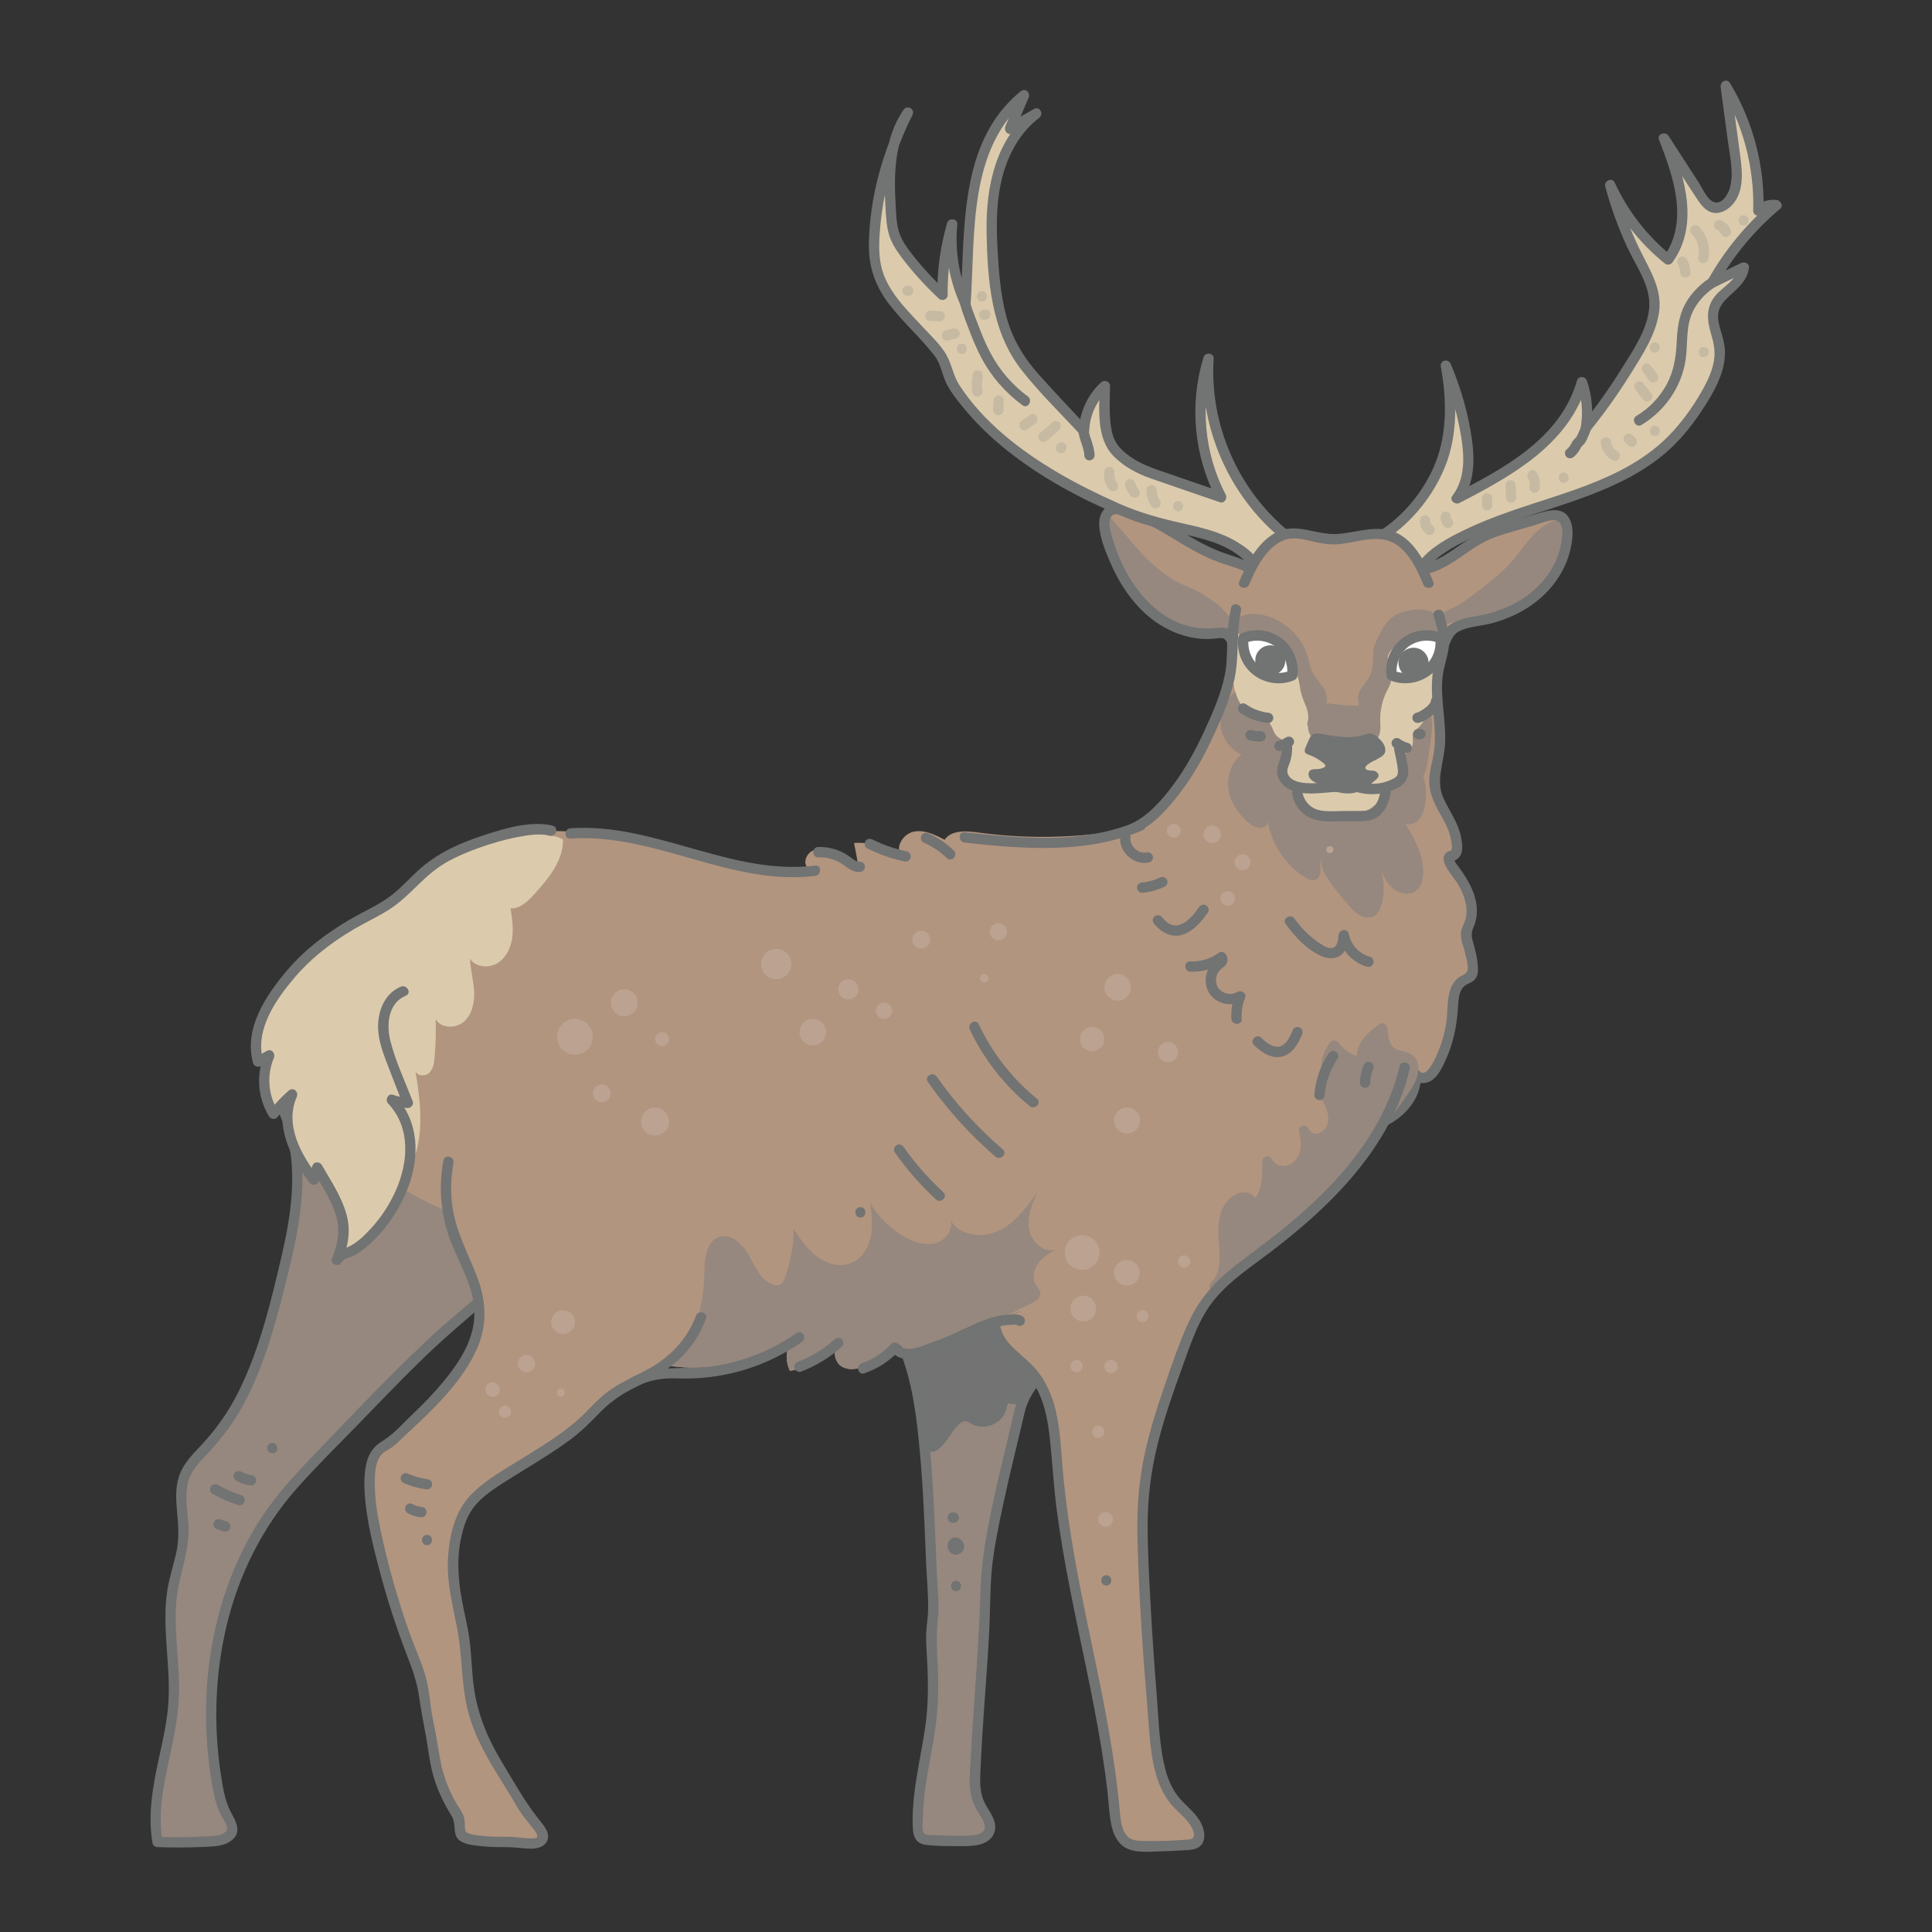 <svg id="c" data-name="artwork" xmlns="http://www.w3.org/2000/svg" width="3.3cm" height="3.3cm" viewBox="0 0 93.543 93.543">
  <rect x="0" y="0" width="93.543" height="93.543" fill="#333333" stroke="none"/>
  <path d="M13.655,53.626c1.334,2.64.615,5.806-.132,8.668-.716,2.744-1.497,5.611-3.434,7.683-.415.444-.888.86-1.125,1.42-.398.942-.025,2.018-.076,3.039-.041.814-.352,1.588-.505,2.389-.349,1.83.14,3.717.023,5.577-.144,2.283-1.199,4.532-.78,6.781.887.035,1.777.023,2.663-.036.416-.028.95-.181.967-.598.008-.196-.114-.369-.214-.538-.318-.537-.45-1.162-.551-1.777-.78-4.747.137-9.895,3.129-13.663.593-.746,1.258-1.431,1.922-2.115.814-.838,1.628-1.676,2.442-2.514,1.407-1.449,2.818-2.901,4.358-4.207,1.392-1.18,2.93-2.29,3.787-3.901" fill="#96887e"></path>
  <path d="M17.83,57.342c-.061-1.693-1.08-3.201-1.416-4.862-.489-2.418.541-4.944,2.142-6.821s3.722-3.223,5.808-4.539c.495-.312,1.001-.629,1.568-.774.475-.121.973-.116,1.463-.095,1.772.075,3.536.34,5.251.791,2.132.56,4.312,1.413,6.474.981-.284-.239-.059-.755.297-.86s.731.059,1.06.233.679.367,1.047.322c-.058-.301-.115-.602-.173-.903.805-.053,1.625.17,2.292.623-.328-.411.082-1.067.598-1.171s1.029.148,1.494.392c.337-.482,1.05-.431,1.632-.351,2.623.362,5.309.261,7.897-.295,1.19-.256,2.727-.471,3.356.571.204.338.26.756.502,1.067.606.779,1.839.412,2.798.646,1.086.265,1.793,1.347,2.067,2.431s.228,2.223.413,3.326c.262,1.57.992,3.093.836,4.677-.259,2.625-2.767,4.361-5.048,5.687-3.79,2.203-7.671,4.321-11.862,5.609-1.171.36-3.083,1.298-4.287,1.523-.45.084-.181-.485-.634-.42-.456.198-.813.567-1.229.839s-.967.445-1.403.207-.5-1.021-.028-1.176c-.646.723-1.544,1.217-2.5,1.375-.212-.432-.209-.964.009-1.393-1.263.75-2.72,1.154-4.187,1.227-2.652.132-5.467-.95-6.91-3.179-.614-.949-.995-2.1-1.894-2.785-.472-.359-1.044-.554-1.6-.76-1.469-.544-2.895-1.201-4.262-1.965" fill="#b2957f"></path>
  <path d="M49.884,63.133c.238-.109.521-.285.486-.544-.02-.146-.139-.255-.216-.38-.191-.312-.111-.733.103-1.029s.536-.494.855-.674c-.591.175-1.191-.394-1.288-1.003-.097-.608.153-1.213.398-1.778-.51.719-1.053,1.466-1.844,1.854s-1.906.269-2.352-.491c.135.475-.263.978-.74,1.104-.477.126-.985-.036-1.42-.27-.717-.386-1.324-.976-1.732-1.681.067.54.133,1.092.026,1.625s-.419,1.057-.918,1.274c-.542.236-1.193.063-1.67-.287-.477-.35-.815-.853-1.143-1.345-.004.793-.146,1.585-.417,2.33-.056.155-.137.326-.295.374-.08.025-.166.012-.247-.01-.604-.171-.892-.834-1.19-1.386-.298-.552-.861-1.126-1.457-.929-.618.204-.703,1.025-.716,1.676-.033,1.691-.456,3.565-1.861,4.506l.007.034c.602.095,1.212.136,1.814.106,1.467-.073,2.924-.477,4.187-1.227-.218.429-.221.961-.009,1.393.838-.138,1.62-.546,2.237-1.128-.139.298-.026.755.291.928.437.238.988.065,1.403-.207.416-.272.773-.641,1.229-.839.453-.065.184.504.634.42,1.081-.203,2.73-.977,3.903-1.393.629-.373,1.276-.718,1.941-1.022Z" fill="#96887e"></path>
  <path d="M19.036,57.675c.764-.692,1.162-1.718,1.276-2.742s-.029-2.059-.199-3.076c.082.257.477.273.671.085s.234-.479.258-.748c.053-.614.07-1.231.051-1.848.264.459.988.464,1.381.11s.508-.93.48-1.458-.173-1.046-.201-1.575c.277.402.891.468,1.312.222s.661-.728.732-1.211-.003-.974-.078-1.456c.471.028.854-.353,1.169-.704.677-.755,1.395-1.616,1.368-2.63-.747-.425-1.682-.044-2.43.379-2.353,1.335-4.455,3.111-6.163,5.208-.646.793-1.259,1.694-1.311,2.715" fill="#dbcbac"></path>
  <path d="M13.439,53.753c1.091,2.205.733,4.753.196,7.058-.515,2.213-1.065,4.513-2.079,6.558-.512,1.032-1.163,1.934-1.961,2.762-.371.385-.727.791-.911,1.301-.199.553-.167,1.156-.114,1.731.058.64.114,1.259-.013,1.896-.13.65-.352,1.277-.454,1.933-.199,1.284-.031,2.575.043,3.862.042.731.043,1.46-.051,2.187-.092.702-.25,1.395-.4,2.086-.294,1.359-.552,2.733-.308,4.122.019.11.139.18.241.184.726.027,1.453.026,2.179-.008.476-.022,1.062-.011,1.444-.349.444-.392.185-.86-.046-1.286-.318-.586-.422-1.27-.519-1.921-.356-2.388-.271-4.86.298-7.209.586-2.421,1.703-4.675,3.349-6.55.936-1.066,1.956-2.062,2.944-3.08.998-1.028,1.99-2.064,3.013-3.067,1.076-1.056,2.212-2.028,3.366-2.997,1.035-.869,2.037-1.804,2.689-3.005.153-.283-.278-.536-.432-.252-.574,1.057-1.432,1.897-2.338,2.672-.977.837-1.975,1.642-2.912,2.527-2.027,1.915-3.952,3.954-5.878,5.972-.876.918-1.695,1.881-2.361,2.964-.606.986-1.095,2.044-1.472,3.137-.764,2.219-1.064,4.597-.955,6.938.031.663.096,1.324.191,1.981.095.661.205,1.333.486,1.944.109.238.499.655.216.879-.223.176-.576.173-.843.188-.806.046-1.614.051-2.421.021l.241.184c-.224-1.274.027-2.554.296-3.8.268-1.24.531-2.471.51-3.747-.022-1.328-.245-2.653-.14-3.982.103-1.301.685-2.488.591-3.813-.043-.609-.165-1.238-.055-1.846s.499-1.049.915-1.48c.79-.818,1.445-1.72,1.959-2.737,1.02-2.016,1.571-4.264,2.099-6.449.614-2.542,1.035-5.323-.171-7.761-.143-.288-.574-.035-.432.252h0Z" fill="#727373"></path>
  <path d="M43.89,65.554c1.102,2.905,1.088,8.58,1.277,11.682.09,1.482-.146,1.178-.056,2.66.054.88.107,1.763.052,2.643-.129,2.048-.844,4.055-.708,6.103.007.104.018.214.083.295.087.109.24.133.379.146.537.052,1.504.065,2.043.039.342-.017.737-.082.904-.381.258-.462-.238-.959-.471-1.434-.192-.391-.203-.845-.184-1.281.173-4.066.431-5.454.529-9.525.044-1.853,1.173-6.19,1.588-7.996.066-.286.132-.575.257-.841.284-.607.845-1.048,1.148-1.646.472-.929.244-2.044.007-3.058" fill="#96887e"></path>
  <path d="M43.649,65.62c.572,1.528.756,3.199.9,4.814.157,1.756.219,3.517.293,5.278.032.764.116,1.54.093,2.305-.008.268-.05.53-.074.797-.037.4-.016.802.007,1.202.071,1.191.105,2.37-.064,3.555-.157,1.098-.407,2.181-.536,3.283-.065.554-.1,1.114-.07,1.672.023.44.164.734.634.797.41.056.833.056,1.246.061.4.004.814.02,1.21-.045.398-.065.78-.275.878-.696.099-.425-.179-.824-.389-1.167-.307-.502-.337-.998-.313-1.574.024-.559.053-1.118.085-1.677.101-1.729.254-3.455.344-5.185.05-.955.041-1.917.112-2.871.053-.705.18-1.404.313-2.098.306-1.593.693-3.17,1.071-4.747.073-.305.142-.61.215-.915.132-.549.367-.961.721-1.396.307-.376.604-.75.767-1.214.161-.457.186-.957.146-1.436-.042-.497-.147-.986-.26-1.471-.073-.313-.555-.181-.482.133.221.948.477,2.051-.029,2.954-.238.426-.596.769-.873,1.169s-.407.845-.516,1.314c-.322,1.391-.671,2.774-.974,4.169-.313,1.441-.587,2.877-.63,4.353-.05,1.738-.165,3.471-.29,5.205-.066.907-.126,1.815-.173,2.723-.028.531-.084,1.074-.053,1.605.029.488.185.883.439,1.294.112.182.281.406.284.629.004.277-.263.37-.495.407-.391.063-.809.039-1.204.033-.214-.003-.427-.009-.641-.02-.155-.008-.54.029-.628-.131-.089-.164-.029-.547-.027-.726.004-.289.021-.577.049-.864.105-1.098.358-2.176.524-3.265s.198-2.163.142-3.26c-.039-.753-.073-1.472.007-2.221.075-.707-.01-1.424-.043-2.132-.075-1.648-.126-3.297-.245-4.943-.119-1.632-.274-3.29-.689-4.877-.085-.324-.183-.643-.3-.957-.112-.299-.595-.169-.482.133h0Z" fill="#727373"></path>
  <path d="M68.866,27.575c1.117-.163,1.948-1.092,2.958-1.596.442-.22.918-.359,1.392-.497.532-.155,1.064-.309,1.597-.464.241-.07.511-.137.733-.02.277.148.345.513.339.827-.022,1.092-.57,2.139-1.377,2.875s-1.855,1.176-2.931,1.367c-.57.101-1.247.199-1.507.717-.13.258-.151.611-.41.737" fill="#b2957f"></path>
  <path d="M69.692,29.852c.166-.24.468-.332.731-.457.297-.141.562-.339.825-.536.721-.539,1.448-1.084,2.031-1.77.298-.351.556-.736.862-1.08s.672-.653,1.109-.797c.073-.024.151-.044.227-.028.161.033.248.206.293.364.084.3.095.62.032.925-.062.299-.192.579-.331.85-.077.152-.158.303-.256.442-.176.249-.405.455-.632.659-.193.173-.387.347-.599.497-.661.466-1.466.671-2.25.868-.514.129-1.029.258-1.543.386-.075.019-.16.036-.226-.003s-.076-.163-.001-.183" fill="#96887e"></path>
  <path d="M68.932,27.816c1.071-.178,1.854-.959,2.761-1.483.531-.307,1.117-.473,1.703-.643.304-.088.608-.177.912-.265.29-.084.62-.235.924-.239.601-.007.391,1.008.306,1.355-.132.536-.389,1.043-.732,1.475-.72.906-1.784,1.462-2.895,1.727-.506.121-1.049.148-1.519.393-.214.112-.399.276-.519.486-.116.202-.133.556-.341.683-.275.167-.024.599.252.432.463-.281.365-.914.86-1.169.482-.247,1.081-.253,1.598-.393,1.174-.318,2.277-.955,3.017-1.934.371-.491.65-1.06.783-1.662.102-.466.185-1.061-.07-1.496-.311-.531-.907-.399-1.399-.256-.693.201-1.395.385-2.08.613-.69.23-1.279.587-1.873,1-.564.392-1.132.779-1.823.894-.317.053-.182.534.133.482h0Z" fill="#727373"></path>
  <path d="M60.977,27.817c-.564-.477-1.325-.622-2.016-.884-1.641-.622-2.995-1.962-4.723-2.268-.121-.021-.247-.037-.365-.003-.208.06-.348.267-.388.481s.003.433.054.643c.155.647.388,1.275.691,1.867.451.881,1.071,1.691,1.881,2.26s1.822.881,2.802.748c.174-.024.368-.056.51.046.212.153.258.564.518.535" fill="#b2957f"></path>
  <path d="M53.747,25.046c.634.659,1.166,1.412,1.822,2.049.294.285.611.546.948.779.185.128.377.248.579.349.27.135.557.235.827.37.299.15.574.342.849.533.147.103.296.207.412.345.156.186.699.753.589.97-.11.219-.832.017-1.073.059-1.002.177-2.056-.152-2.864-.771s-1.385-1.503-1.757-2.45c-.069-.177-.132-.356-.184-.538-.135-.476-.195-.973-.178-1.468" fill="#96887e"></path>
  <path d="M61.153,27.641c-.516-.416-1.124-.608-1.744-.814s-1.188-.492-1.748-.82c-1.086-.636-2.199-1.44-3.482-1.6-.588-.074-.971.387-.96.952.013.661.318,1.374.58,1.971.534,1.215,1.373,2.361,2.543,3.027.635.362,1.362.581,2.095.585.19,0,.374-.023.563-.042.21-.021.284.002.395.179.14.223.257.407.545.415.322.009.322-.491,0-.5-.067-.002-.232-.36-.292-.419-.177-.177-.413-.199-.649-.175-.603.061-1.163.031-1.74-.17-1.145-.399-2.021-1.314-2.619-2.342-.309-.531-.553-1.098-.732-1.686-.081-.266-.187-.563-.191-.843-.002-.131.016-.305.126-.396.145-.121.354-.053.52-.016,1.084.242,2.016.885,2.957,1.441.535.316,1.082.61,1.667.822.617.225,1.289.363,1.811.784.248.2.604-.151.354-.354h0Z" fill="#727373"></path>
  <path d="M62.253,25.929c-2.525-2.029-3.968-5.333-3.741-8.564-.69,2.2-.462,4.672.617,6.709-1.059-.365-2.118-.729-3.178-1.094-.463-.159-.934-.323-1.323-.621-1.061-.811-1.175-1.107-1.135-3.672-.619.544-.994,1.356-1.007,2.18-.625-.673-1.25-1.346-1.875-2.019-.533-.574-1.07-1.153-1.466-1.829-.761-1.297-.947-2.844-1.056-4.344-.095-1.3-.143-2.62.134-3.893s.91-2.511,1.958-3.285c-.428.245-.857.489-1.285.734.23-.542.46-1.084.689-1.627-1.409,1.13-2.145,2.918-2.456,4.697-.311,1.779-.253,3.6-.383,5.401-.554-1.192-.78-2.535-.646-3.843-.328,1.108-.486,2.266-.466,3.422-.625-.58-1.201-1.212-1.721-1.887-.24-.312-.471-.639-.6-1.012-.115-.333-.143-.689-.169-1.04-.123-1.686-.16-3.519.818-4.897-.93,1.822-1.485,3.834-1.62,5.875-.041.61-.043,1.233.129,1.82.259.884.885,1.606,1.503,2.289.486.539.993,1.058,1.454,1.619.284.346.343.633.469,1.038.139.447.437.844.718,1.211,1.692,2.209,4.128,3.756,6.649,4.936.778.364,1.561.727,2.385.971,1.734.515,3.777.585,4.967,1.949.081.093.161.201.16.325s-.124.249-.239.206" fill="#dbcbac"></path>
  <path d="M67.076,25.829c1.21-.801,2.433-2.421,2.827-3.818s.371-2.888.102-4.314c.461,1.088.792,2.231.984,3.397.172,1.043.202,2.216-.456,3.043,1.264-.651,2.539-1.309,3.643-2.205s2.04-2.06,2.419-3.431c.253.707.318,1.48.186,2.219.971-1.198,1.839-2.48,2.591-3.828.414-.742.804-1.555.728-2.402-.061-.686-.421-1.303-.738-1.915-.596-1.15-1.066-2.366-1.401-3.617.634,1.401,1.604,2.649,2.806,3.609.608-.824.771-1.911.656-2.929s-.485-1.988-.857-2.942l1.836,2.838c.147.227.323.474.589.521.174.031.353-.035.499-.134.677-.463.641-1.455.532-2.267-.157-1.166-.314-2.333-.47-3.499,1.097,1.807,1.655,3.936,1.585,6.048.23-.219.564-.322.877-.271-1.255,1.045-2.314,2.324-3.107,3.752l1.525-.735c-.056.847-1.227,1.2-1.463,2.015-.161.556.163,1.124.264,1.693.17.954-.295,1.899-.809,2.72-.456.728-.966,1.428-1.581,2.028-2.842,2.771-7.318,2.934-10.73,4.961-.447.266-.883.57-1.2.983" fill="#dbcbac"></path>
  <path d="M62.43,25.752c-2.483-2.017-3.876-5.195-3.668-8.388.019-.289-.411-.328-.491-.066-.7,2.285-.462,4.785.643,6.902l.282-.367c-1.02-.351-2.04-.702-3.06-1.054-.683-.235-1.308-.504-1.83-1.015-.277-.271-.424-.585-.492-.966-.124-.688-.08-1.417-.07-2.111.003-.225-.271-.318-.427-.177-.669.61-1.05,1.454-1.08,2.357l.427-.177c-.79-.85-1.595-1.689-2.367-2.556-.752-.845-1.299-1.759-1.585-2.859-.28-1.077-.36-2.202-.418-3.31-.06-1.152-.05-2.328.251-3.449.291-1.082.858-2.117,1.763-2.803.249-.189.035-.596-.252-.432-.428.245-.857.489-1.285.734l.342.342c.23-.542.46-1.084.689-1.627.111-.261-.164-.49-.393-.303-3.03,2.477-2.668,6.777-2.913,10.275l.466-.126c-.531-1.166-.732-2.444-.612-3.717.027-.287-.415-.329-.491-.066-.33,1.134-.489,2.307-.475,3.488l.427-.177c-.596-.557-1.151-1.156-1.653-1.799-.261-.335-.517-.689-.639-1.101-.12-.407-.127-.847-.152-1.269-.09-1.492-.07-3.087.811-4.364l-.432-.252c-1.012,2.003-1.648,4.265-1.677,6.519-.014,1.102.323,2.038.993,2.907.675.874,1.514,1.609,2.188,2.482.316.41.362.935.598,1.387.239.456.581.87.911,1.264.663.793,1.426,1.494,2.245,2.123,1.685,1.295,3.618,2.302,5.584,3.095,1.047.422,2.14.616,3.23.887.511.127,1.023.276,1.497.509.225.111.445.239.645.391.102.077.198.161.29.25.054.053.233.296.285.302-.32-.034-.317.467,0,.5.453.048.575-.476.38-.795-.224-.368-.635-.666-.997-.888-.805-.493-1.746-.709-2.656-.912-1.061-.236-2.077-.512-3.074-.955-1.009-.448-2.003-.935-2.955-1.494-1.824-1.07-3.621-2.453-4.785-4.248-.29-.448-.356-.967-.607-1.428-.262-.48-.703-.888-1.071-1.287-.726-.788-1.586-1.591-1.977-2.613-.244-.637-.246-1.323-.201-1.995.043-.658.133-1.313.265-1.959.27-1.317.715-2.591,1.321-3.79.146-.289-.249-.517-.432-.252-.95,1.375-.976,3.111-.873,4.718.028.432.042.881.164,1.299.117.406.344.763.595,1.098.547.728,1.16,1.402,1.825,2.023.155.144.43.046.427-.177-.014-1.139.139-2.261.457-3.355l-.491-.066c-.129,1.366.113,2.723.68,3.97.112.245.45.096.466-.126.235-3.365-.151-7.537,2.766-9.921l-.393-.303c-.23.542-.46,1.084-.689,1.627-.092.217.105.477.342.342.428-.245.857-.489,1.285-.734l-.252-.432c-1.851,1.402-2.327,3.77-2.287,5.972.042,2.284.221,4.767,1.673,6.635.869,1.118,1.907,2.12,2.87,3.157.153.165.42.031.427-.177.026-.776.361-1.482.933-2.004l-.427-.177c-.016,1.114-.181,2.53.676,3.399.511.518,1.135.845,1.817,1.084,1.107.388,2.218.764,3.327,1.146.218.075.377-.186.282-.367-1.044-2.001-1.253-4.36-.592-6.516l-.491-.066c-.215,3.309,1.24,6.65,3.814,8.741.248.201.604-.151.354-.354h0Z" fill="#727373"></path>
  <path d="M67.203,26.045c1.218-.823,2.21-2.086,2.762-3.446.63-1.554.58-3.347.282-4.968l-.482.133c.449,1.074.781,2.193.975,3.341.166.983.213,2.073-.422,2.907-.164.215.143.445.342.342,2.527-1.302,5.334-2.853,6.177-5.786h-.482c.232.675.302,1.38.186,2.086-.036.215.243.46.418.243.716-.887,1.382-1.814,1.984-2.782.57-.917,1.236-1.92,1.387-3.011.153-1.102-.439-2.015-.906-2.96-.514-1.041-.918-2.131-1.221-3.252l-.457.193c.652,1.422,1.628,2.677,2.845,3.66.133.107.292.09.393-.051,1.314-1.844.566-4.161-.177-6.064l-.457.193c.612.946,1.213,1.9,1.836,2.838.215.323.482.659.91.652.379-.006.722-.278.922-.582.436-.659.328-1.526.229-2.264-.151-1.126-.303-2.252-.454-3.378l-.457.193c1.072,1.787,1.609,3.839,1.551,5.922-.006.23.271.311.427.177.206-.178.435-.228.7-.197l-.177-.427c-1.27,1.066-2.335,2.356-3.146,3.802-.128.229.123.448.342.342l1.525-.735-.376-.216c-.061.58-.762.935-1.106,1.341-.495.584-.428,1.208-.223,1.901.126.427.208.828.132,1.275-.078.46-.268.893-.49,1.299-.417.764-.928,1.501-1.517,2.142-2.039,2.221-5.1,2.884-7.835,3.842-.763.267-1.52.56-2.248.914-.782.38-1.607.82-2.159,1.509-.199.249.152.605.354.354.51-.636,1.255-1.034,1.974-1.39.687-.34,1.401-.618,2.123-.873,1.428-.504,2.891-.913,4.293-1.489,1.326-.545,2.6-1.246,3.62-2.27.621-.623,1.141-1.346,1.599-2.095.443-.724.848-1.551.818-2.422-.016-.474-.203-.897-.3-1.354-.102-.479.029-.818.364-1.154.462-.463,1.026-.827,1.1-1.531.022-.205-.224-.289-.376-.216l-1.525.735.342.342c.792-1.412,1.828-2.66,3.068-3.701.185-.156.014-.405-.177-.427-.398-.046-.754.085-1.054.344l.427.177c.06-2.166-.504-4.316-1.62-6.174-.157-.261-.493-.073-.457.193.119.885.238,1.77.357,2.654.095.708.291,1.515.09,2.222-.085.299-.354.782-.733.699-.344-.075-.594-.679-.767-.946l-1.475-2.281c-.145-.224-.565-.085-.457.193.694,1.778,1.461,3.948.227,5.679l.393-.051c-1.189-.96-2.13-2.169-2.767-3.558-.12-.262-.529-.074-.457.193.274,1.015.632,2.004,1.074,2.958.428.926,1.153,1.876,1.055,2.945-.096,1.055-.794,2.057-1.34,2.933-.58.932-1.216,1.827-1.906,2.681l.418.243c.131-.795.076-1.588-.186-2.352-.078-.228-.411-.247-.482,0-.803,2.794-3.547,4.251-5.947,5.487l.342.342c.652-.856.661-1.976.518-2.997-.176-1.25-.534-2.474-1.021-3.637-.123-.293-.542-.19-.482.133.277,1.507.315,3.165-.248,4.615-.491,1.267-1.44,2.474-2.567,3.235-.265.179-.015.613.252.432h0Z" fill="#727373"></path>
  <path d="M54.818,40.133c.389-.156.726-.419,1.035-.701,1.469-1.344,2.401-3.171,3.147-5.017.267-.661.517-1.337.607-2.045.07-.552.042-1.111.073-1.666.071-1.235.445-2.452,1.082-3.512.381-.634.925-1.256,1.657-1.363.626-.091,1.238.216,1.868.272,1.096.098,2.269-.552,3.254-.062.316.157.569.418.784.698.756.981,1.104,2.207,1.436,3.4.076.272.152.547.16.829.013.486-.175.951-.268,1.428-.26,1.327.224,2.707.022,4.044-.079.521-.261,1.035-.219,1.56.09,1.135,1.202,2.062,1.082,3.195-.129.396-.403.151-.395.362s.148.391.276.559c.588.767,1.083,1.782.704,2.671-.056.131-.131.258-.143.4-.011.125.029.249.064.37.126.425.212.861.258,1.302.013.124.02.26-.049.364-.083.126-.247.165-.379.238-.494.271-.511.955-.543,1.517-.052.937-.322,1.861-.784,2.678-.106.188-.231.379-.422.48s-.464.079-.581-.103c.088,1.186-.999,2.183-2.149,2.484-.309.081-.634.126-.946.063-.329-.066-.625-.247-.883-.461-1.187-.983-1.637-2.606-1.746-4.144-.163.388-.377.822-.783.932-.419.113-.835-.176-1.143-.482-1.657-1.645-2.179-4.083-2.626-6.375-.375.535-.917,1.138-1.552.982-.265-.065-.48-.259-.655-.469-.688-.831-.882-2.042-.489-3.046-.566.131-1.173-.433-1.084-1.007" fill="#b2957f"></path>
  <path d="M59.479,33.829c-.335.415-.466.987-.346,1.507s.49.976.973,1.201c-.506.382-.724,1.072-.625,1.698s.48,1.183.964,1.591c.147.124.315.24.507.257s.407-.101.435-.291c.181,1.089.846,2.089,1.78,2.677.172.108.391.204.57.107.332-.18.107-.705.247-1.055-.078.441.179.866.442,1.228.285.392.59.77.913,1.131.16.178.329.356.544.461s.487.125.685-.008c.162-.11.249-.301.308-.488.18-.575.165-1.209-.042-1.774.151.372.339.749.661.99s.813.298,1.113.032c.209-.186.284-.482.297-.762.043-.88-.396-1.707-.862-2.455.206.091.459.01.62-.147s.246-.378.3-.596c.127-.516.107-1.069-.059-1.574.113-.141.15-.326.182-.503.093-.524.17-1.05.232-1.578.054-.465.033-1.053-.392-1.251-.158-.073-.339-.072-.512-.068-1.832.038-3.697.113-5.464-.374-.941-.259-1.872-.679-2.846-.613-.06.004-.141.056-.102.101" fill="#96887e"></path>
  <path d="M59.557,30.621c.15-.448.671-.688,1.142-.654s.899.281,1.288.548c.277.19.551.401.729.686.452.724.169,1.695.475,2.492.123.321.344.652.235.978-.041.122-.128.233-.13.362-.004.243.282.39.354.623.04.13.012.282.088.395.06.089.17.129.273.159.601.175,1.24.216,1.858.12.153-.024.308-.057.437-.143.178-.119.279-.32.373-.512.193-.396-.102-.812-.074-1.252.03-.464.363-.91.307-1.371-.099-.809.135-1.654.636-2.296.125-.16.266-.309.432-.425.46-.323,1.103-.362,1.598-.097.082.044.162.097.216.173.058.08.082.179.098.276.086.526-.053,1.085-.376,1.509-.081.107-.179.22-.169.354.005.07.04.134.067.199.184.44.022.94-.14,1.388-.148.407-.306.83-.625,1.123-.079.073-.17.139-.214.237-.076.166.004.364-.033.543-.055.261-.333.404-.485.622-.31.443-.096,1.175-.533,1.493-.089.065-.196.102-.283.169-.127.097-.2.246-.289.379-.189.279-.47.496-.788.608-.293.104-.61.12-.922.119-.407-.001-.814-.03-1.221-.058-.209-.015-.423-.03-.618-.107s-.373-.228-.428-.431c-.055-.201.013-.429-.084-.613-.08-.151-.248-.228-.373-.344-.369-.341-.306-.94-.145-1.416.05-.147.106-.312.04-.453-.08-.17-.297-.219-.435-.346-.212-.195-.221-.554-.455-.723-.123-.089-.282-.104-.428-.143-.482-.13-.849-.542-1.041-1.002s-.234-.968-.254-1.466c-.022-.536-.023-1.073-.002-1.609" fill="#dbcbac"></path>
  <path d="M59.93,30.665c-.211-.273-.226-.546.054-.749.284-.206.66-.222.995-.172,1.103.162,2.072,1.025,2.359,2.102.048.181.079.368.142.545.214.598.864.907.745,1.611-.046.276.006.723.342.816.372.103.629.014,1.005,0,.128-.005.216-.234.231-.35.025-.2-.027-.401-.048-.602-.054-.513.5-.843.633-1.288.133-.448.064-1.082.161-1.32.24-.588.522-1.223,1.085-1.517.193-.101.408-.154.623-.192.283-.049.577-.073.854,0s.537.258.642.525c.064.163.061.364-.052.498-.064.076-.157.123-.249.161-.351.142-.735.175-1.106.252s-.751.213-.994.504c-.088.106-.157.235-.16.373-.003.11.036.217.07.321.093.288.152.602.064.891-.043.14-.117.267-.182.397-.216.435-.325.922-.316,1.407.006.301.047.637-.139.873-.119.151-.307.227-.491.282-.651.196-1.357.204-2.012.023-.327-.09-.673-.257-.799-.572-.113-.282-.019-.601-.053-.903-.035-.313-.206-.592-.299-.893-.115-.372-.112-.78-.278-1.133-.141-.3-.394-.533-.663-.728-.341-.248-.717-.447-1.113-.589-.232-.084-.476-.15-.68-.289-.025-.017-.052-.043-.045-.072s.067-.019.052.007" fill="#96887e"></path>
  <path d="M55.508,41.275c-.019.004-.041.005-.059.011l.037-.005c-.01.001-.02.002-.029.003-.034.002-.068.002-.103,0-.014,0-.029-.004-.044-.004.072,0,.025.003.002-.002-.031-.006-.062-.014-.092-.024-.016-.005-.032-.012-.048-.017-.018-.007-.009-.003.026.011-.009-.004-.018-.008-.027-.012-.029-.014-.057-.029-.085-.045-.028-.017-.054-.035-.081-.053-.04-.028.045.037-.002-.002-.013-.011-.026-.023-.039-.035-.025-.024-.05-.049-.073-.075-.009-.01-.018-.027-.029-.034.024.031.028.036.012.015l-.009-.012c-.02-.028-.039-.057-.056-.088-.007-.013-.014-.026-.021-.039-.004-.009-.009-.018-.013-.027-.011-.024-.008-.018.008.019-.005-.027-.021-.056-.029-.083-.01-.033-.014-.067-.022-.1.018.073.003.023.001.001-.001-.017-.002-.034-.002-.051,0-.015,0-.03.001-.044,0-.018.011-.089-.001-.008.01-.069.012-.13-.025-.193-.03-.052-.09-.101-.149-.115-.118-.027-.287.036-.308.175-.027.187-.018.373.052.551.069.174.171.332.308.46.278.258.656.386,1.031.304.128-.028.215-.184.175-.308-.043-.134-.171-.205-.308-.175h0Z" fill="#727373"></path>
  <path d="M58.054,43.923c-.222.315-.499.672-.86.826-.161.069-.324.081-.491.017-.189-.072-.336-.229-.463-.38-.087-.103-.264-.09-.354,0-.102.102-.087.25,0,.354.353.42.877.704,1.427.497.508-.191.868-.629,1.171-1.06.078-.11.02-.278-.09-.342-.125-.073-.264-.021-.342.09h0Z" fill="#727373"></path>
  <path d="M62.606,49.848c-.071.169-.147.337-.247.492-.083.129-.189.245-.318.303-.137.062-.31.045-.462-.022-.194-.086-.358-.225-.508-.373-.23-.226-.583.128-.354.354.369.363.91.726,1.45.526.455-.169.691-.603.87-1.027.053-.124.037-.268-.09-.342-.105-.061-.289-.035-.342.09h0Z" fill="#727373"></path>
  <path d="M69.417,29.829c.114.404.269.823.255,1.248-.014.464-.203.905-.279,1.36-.148.884-.003,1.768.059,2.652.033.464.042.932-.036,1.393-.072.43-.203.852-.214,1.29-.017.646.277,1.194.583,1.74.157.28.311.563.405.872.043.142.076.287.091.435.008.074.033.204.011.276-.048.156-.037.065-.145.117-.67.327.184,1.169.403,1.531s.404.763.448,1.187c.017.169.012.341-.024.507-.052.236-.199.44-.233.68-.051.358.14.742.212,1.088.046.222.142.519.109.744-.036.247-.324.272-.491.419-.593.525-.436,1.485-.549,2.185-.074.462-.203.919-.383,1.351-.092.221-.56,1.375-.915.948-.138-.166-.437-.031-.427.177.04.797-.459,1.464-1.114,1.872-.325.203-.683.346-1.06.418-.524.1-.969-.052-1.379-.381-.249-.199-.605.152-.354.354.434.348.911.592,1.482.56.519-.029,1.038-.209,1.484-.472.835-.491,1.49-1.347,1.439-2.351l-.427.177c.214.257.594.3.884.142.352-.192.547-.608.711-.954.396-.835.574-1.708.63-2.625.021-.334.034-.787.307-1.025.132-.115.313-.148.446-.262.146-.125.208-.296.213-.485.013-.478-.128-.998-.257-1.453-.074-.262-.057-.413.049-.665.083-.197.13-.4.148-.613.069-.856-.399-1.657-.892-2.317-.062-.083-.136-.171-.177-.267-.042-.097.011-.173-.094-.059-.135.146-.057.052-.021.065.087.031.25-.095.303-.149.262-.264.181-.716.114-1.045-.137-.676-.557-1.22-.838-1.836-.391-.855.002-1.678.066-2.557.08-1.091-.215-2.174-.12-3.265.049-.562.277-1.088.322-1.649.041-.511-.129-1.008-.266-1.492-.087-.309-.57-.178-.482.133h0Z" fill="#727373"></path>
  <path d="M60.484,28.294c.318-.759.776-1.69,1.547-2.081.46-.233.939-.139,1.418-.023.428.104.847.191,1.29.164.813-.051,1.704-.434,2.509-.165.853.284,1.351,1.342,1.666,2.112.12.294.604.165.482-.133-.35-.856-.857-1.906-1.728-2.344-.939-.473-1.956-.03-2.928.03-1.035.065-2.002-.6-3-.05-.868.478-1.371,1.483-1.737,2.358-.124.296.36.426.482.133h0Z" fill="#727373"></path>
  <path d="M54.944,40.349c.891-.381,1.6-1.191,2.179-1.944.608-.791,1.101-1.661,1.526-2.562.43-.912.864-1.87,1.097-2.854.266-1.124.102-2.289.341-3.42.066-.314-.416-.448-.482-.133-.113.537-.174,1.078-.188,1.626-.013.527-.003,1.055-.105,1.575-.194.99-.626,1.948-1.05,2.859-.398.856-.855,1.687-1.414,2.449s-1.269,1.593-2.156,1.973c-.295.126-.04.557.252.432h0Z" fill="#727373"></path>
  <path d="M67.074,36.35c.017-.241-.152-.454-.33-.619-.114-.106-.248-.209-.404-.216-.099-.005-.195.03-.289.06-.741.233-1.381.061-2.118-.045-.139-.02-.296-.034-.407.052-.071.055-.11.141-.147.223-.052.118-.105.237-.157.355-.041.092-.08.206-.02.288.036.049.098.07.155.09.27.096.523.241.742.426.036.031.075.071.069.118-.006.047-.055.076-.099.094-.09.036-.186.057-.283.062-.125.006-.266-.009-.359.075-.098.089-.086.256-.01.365.076.109.198.174.316.236.601.314,1.28.637,1.932.448.373-.108.678-.372.971-.628.049-.043.102-.092.111-.157.019-.134-.131-.261-.267-.262-.423-.003-.412-.128-.328-.234.285-.298.897-.37.923-.731ZM64.788,35.702c-.154-.016-.307-.041-.457-.079l.457.079Z" fill="#727373"></path>
  <path d="M62.064,36.185c0,.25-.048.483-.135.717-.084.226-.138.447-.061.685.144.449.578.71,1.022.787.752.131,1.482-.064,2.233-.039.322.011.321-.489,0-.5-.637-.021-1.266.129-1.904.079-.326-.025-.793-.124-.882-.502-.042-.179.075-.36.126-.526.07-.226.1-.465.101-.7,0-.322-.5-.322-.5,0h0Z" fill="#727373"></path>
  <path d="M67.508,36.333c.059.304.144.614.172.922.009.104.016.23-.053.318-.077.098-.218.157-.328.205-.526.229-1.126.227-1.659.026-.126-.048-.274.053-.308.175-.039.14.048.26.175.308.683.257,1.461.21,2.115-.11.349-.171.572-.447.562-.848-.004-.176-.044-.35-.077-.523l-.117-.606c-.026-.133-.185-.208-.308-.175-.139.038-.2.175-.175.308h0Z" fill="#727373"></path>
  <path d="M62.013,36.353c.182-.046.36-.122.518-.224.054-.035.097-.086.115-.149.016-.06.009-.14-.025-.193-.034-.053-.086-.1-.149-.115s-.136-.011-.193.025c-.074.048-.152.089-.232.123l.06-.025c-.073.031-.149.056-.226.076-.06.015-.118.062-.149.115-.031.054-.045.133-.025.193.02.06.057.119.115.149.06.032.126.042.193.025h0Z" fill="#727373"></path>
  <path d="M67.5,36.198c.072.055.149.102.231.141.099.047.201.087.307.113.064.016.135.008.193-.025.052-.03.101-.09.115-.149.015-.064.011-.136-.025-.193-.035-.054-.085-.099-.149-.115-.068-.017-.134-.039-.198-.066l.06.025c-.1-.043-.194-.097-.281-.163-.048-.037-.137-.04-.193-.025-.058.016-.121.061-.149.115-.031.058-.046.128-.025.193l.025.06c.022.038.052.067.09.09h0Z" fill="#727373"></path>
  <path d="M62.566,38.427c.062.46.352.877.751,1.111.49.288,1.123.229,1.67.231.302,0,.604.001.906-.006.268-.006.541-.037.773-.184.397-.253.591-.722.656-1.171.046-.315-.436-.451-.482-.133-.048.328-.158.734-.476.902-.19.1-.418.086-.626.088-.25.003-.501.005-.751.004-.419-.001-.95.064-1.339-.12-.341-.162-.55-.487-.6-.854-.043-.317-.525-.182-.482.133h0Z" fill="#727373"></path>
  <path d="M60.06,34.52c.398.277.861.436,1.341.488.13.014.256-.125.25-.25-.007-.147-.11-.235-.25-.25-.012-.001-.103-.008-.038-.004-.028-.002-.056-.009-.083-.014-.049-.009-.097-.019-.145-.03-.103-.025-.204-.056-.303-.093-.026-.01-.053-.021-.079-.031.053.021-.012-.005-.018-.008-.051-.023-.102-.048-.152-.074-.093-.05-.183-.105-.27-.166-.108-.075-.282-.023-.342.09-.067.128-.025.262.09.342h0Z" fill="#727373"></path>
  <path d="M60.483,35.836c.18.046.369.069.555.065.065-.001.131-.027.177-.073.043-.043.076-.115.073-.177-.003-.065-.024-.132-.073-.177-.048-.044-.11-.075-.177-.073-.093.002-.186-.003-.278-.015l.066.009c-.071-.01-.141-.023-.21-.041-.064-.016-.136-.008-.193.025-.052.03-.101.09-.115.149-.015.064-.011.136.025.193.035.054.085.099.149.115h0Z" fill="#727373"></path>
  <path d="M68.01,51.682c-.877,3.817-3.936,6.725-7.079,9.062-.901.67-1.837,1.329-2.499,2.235-.56.767-.894,1.673-1.222,2.565-.816,2.225-1.639,4.483-1.842,6.844-.089,1.036-.057,2.078-.015,3.117.116,2.858.308,5.713.574,8.56.104,1.107.249,2.287.968,3.135.418.492,1.031.886,1.153,1.52.032.168.016.365-.115.476-.095.081-.228.097-.353.109-.751.07-1.505.095-2.259.076-.219-.006-.444-.016-.642-.108-.548-.253-.659-.967-.713-1.567-.503-5.621-2.344-11.063-2.778-16.69-.126-1.634-.193-3.429-1.297-4.64-.626-.686-1.588-1.206-1.708-2.127" fill="#b2957f"></path>
  <g>
    <path d="M58.812,62.282c.534-.496.508-1.333.449-2.059s-.069-1.568.48-2.047c.224-.195.598-.285.801-.068.043.046.076.103.13.133.137.077.296-.06.378-.194.322-.53.32-1.189.309-1.809.157.361.606.543.989.45s.682-.419.808-.791.094-.785-.019-1.161c.11.343.562.494.891.348s.519-.516.53-.875-.129-.708-.312-1.018c.067.113.195.185.326.185-.182-.448-.344-.912-.375-1.394s.083-.991.4-1.356c.329.462.861.775,1.424.839-.151-.312-.061-.697.136-.981s.487-.489.77-.688c.03.47.116,1.026.54,1.231.292.141.703.086.88.357.058.088.077.197.078.303.003.283-.113.555-.251.802-.192.345-.432.661-.671.976-.549.724-1.097,1.447-1.646,2.171-.343.452-.685.904-1.042,1.345-.272.335-.552.663-.86.965-.372.364-.783.687-1.193,1.008-1.02.801-2.039,1.601-3.059,2.402" fill="#96887e"></path>
    <path d="M58.988,62.459c.472-.472.569-1.13.55-1.772-.019-.656-.191-1.41.132-2.021.077-.145.185-.288.332-.369.208-.114.299-.05.459.09.219.193.496.133.691-.067.498-.512.468-1.426.457-2.083l-.466.126c.319.626,1.139.762,1.694.367.665-.474.744-1.329.541-2.062l-.482.133c.245.604,1.004.771,1.495.339.627-.552.433-1.439.071-2.077l-.432.252c.145.193.303.284.542.308.151.016.298-.174.241-.316-.311-.777-.631-1.776-.039-2.507l-.393-.051c.387.516.929.865,1.574.954.163.022.389-.108.308-.308-.253-.622.343-1.072.791-1.387l-.376-.216c.027.373.071.775.281,1.096.213.326.527.412.885.496.089.021.215.038.279.111.09.103.051.315.021.434-.063.254-.21.488-.351.706-.29.449-.63.866-.952,1.292-.692.913-1.37,1.837-2.086,2.731-.671.839-1.42,1.528-2.263,2.19-.988.776-1.976,1.551-2.964,2.327-.253.199.103.55.354.354.908-.713,1.816-1.426,2.725-2.139.873-.685,1.685-1.37,2.388-2.236.735-.905,1.425-1.848,2.129-2.777.329-.434.671-.862.982-1.31.27-.39.557-.841.57-1.33.014-.516-.317-.752-.779-.85-.252-.053-.448-.112-.567-.361-.108-.225-.132-.486-.149-.732-.012-.172-.209-.334-.376-.216-.622.438-1.366,1.103-1.021,1.952l.308-.308c-.509-.07-.963-.308-1.275-.724-.086-.115-.281-.189-.393-.051-.722.892-.483,2.013-.09,2.994l.241-.316-.11-.061c-.188-.251-.595-.035-.432.252.209.367.391.82.192,1.231-.141.291-.672.543-.844.121-.118-.29-.571-.186-.482.133.133.479.152,1.039-.225,1.418-.324.326-.872.331-1.096-.108-.114-.224-.47-.115-.466.126.007.392.017.792-.074,1.176-.043.18-.107.348-.2.507-.063.108-.044.073-.085.047-.05-.032-.088-.093-.14-.127-.514-.333-1.127.12-1.37.573-.287.536-.276,1.175-.232,1.765.049.648.129,1.426-.372,1.926-.228.228.126.581.354.354h0Z" fill="#96887e"></path>
  </g>
  <path d="M67.769,51.615c-.495,2.107-1.664,3.953-3.117,5.533-.722.785-1.509,1.509-2.329,2.191-.837.695-1.727,1.317-2.579,1.991-.913.722-1.658,1.549-2.156,2.61-.514,1.095-.896,2.265-1.287,3.408-.403,1.175-.763,2.369-.985,3.593-.228,1.253-.275,2.515-.239,3.786.077,2.662.254,5.324.48,7.978.096,1.131.12,2.336.481,3.422.156.471.385.91.712,1.286.311.357.731.648.954,1.075.052.099.116.24.108.355-.017.237-.228.216-.406.231-.336.028-.673.047-1.01.058-.297.009-.595.011-.892.006-.309-.005-.664.014-.902-.218-.331-.324-.352-.897-.393-1.328-.057-.611-.13-1.221-.213-1.829-.35-2.544-.912-5.052-1.428-7.565-.511-2.487-.962-4.982-1.151-7.516-.077-1.033-.148-2.1-.513-3.079-.17-.454-.398-.879-.706-1.254-.306-.374-.69-.669-1.041-.998s-.65-.678-.728-1.164c-.051-.317-.533-.182-.482.133.161,1.001,1.106,1.522,1.743,2.206.76.816,1.009,1.955,1.13,3.031.134,1.193.191,2.39.349,3.581.169,1.274.392,2.539.638,3.8.507,2.597,1.111,5.176,1.533,7.79.106.659.201,1.32.278,1.984.064.549.078,1.115.193,1.656.091.425.283.863.675,1.09.475.275,1.148.192,1.673.182.317-.006.634-.019.951-.041.275-.019.624,0,.876-.131.432-.228.363-.781.189-1.153-.205-.437-.591-.748-.919-1.088-.4-.414-.651-.91-.805-1.462-.328-1.178-.345-2.463-.443-3.675-.113-1.384-.207-2.77-.284-4.156-.075-1.345-.156-2.694-.158-4.042-.002-1.338.158-2.649.48-3.949.309-1.247.731-2.462,1.17-3.669.426-1.172.809-2.43,1.624-3.401.759-.905,1.766-1.554,2.696-2.266.864-.661,1.704-1.355,2.493-2.106,1.558-1.482,2.93-3.203,3.741-5.212.201-.499.362-1.012.485-1.536.074-.313-.408-.447-.482-.133h0Z" fill="#727373"></path>
  <path d="M26.684,40.213c-1.296-.314-4.429.755-5.522,1.518-1.235.862-1.532,1.632-2.876,2.334-2.375,1.239-3.956,2.341-5.355,4.732-.457.781-.695,1.735-.439,2.604.182-.101.365-.201.547-.302-.4.899-.323,1.995.2,2.829.276-.339.581-.655.909-.943-.314.68-.288,1.481-.059,2.194s.647,1.35,1.102,1.945c.016-.208.073-.412.168-.598,1.081,1.886,1.692,2.717.957,4.478.118-.281.468-.313.707-.433.295-.148.551-.37.792-.595,1.701-1.579,3.03-4.791,1.15-6.728.246.1.512.151.778.149-.242-.627-.485-1.254-.727-1.881-.24-.62-.483-1.259-.467-1.923s.358-1.366.978-1.603" fill="#dbcbac"></path>
  <path d="M26.751,39.972c-1.064-.24-2.287.129-3.293.456-1.123.365-2.198.831-3.094,1.613-.508.443-.946.966-1.491,1.367-.604.444-1.309.744-1.954,1.124-1.116.657-2.157,1.44-3,2.43-1.041,1.223-2.125,2.825-1.667,4.505.043.159.227.227.367.149.182-.101.365-.201.547-.302l-.342-.342c-.427,1.007-.368,2.139.2,3.081.077.127.287.178.393.051.279-.338.582-.651.909-.943l-.393-.303c-.681,1.566.09,3.136,1.043,4.391.153.202.438.13.466-.126.018-.167.063-.32.133-.472h-.432c.403.702.883,1.408,1.123,2.189.221.722.088,1.411-.191,2.097-.107.263.325.44.457.193.103-.193.334-.22.52-.3.222-.096.42-.234.608-.386.322-.26.618-.556.882-.874.513-.617.924-1.311,1.212-2.06.577-1.501.54-3.221-.611-4.439l-.243.418c.275.103.552.152.845.158.15.003.3-.164.241-.316-.366-.947-.815-1.899-1.072-2.882-.213-.815-.146-1.868.741-2.243.295-.125.041-.556-.252-.432-.883.373-1.187,1.401-1.074,2.284.073.57.285,1.104.49,1.636.228.59.456,1.18.685,1.77l.241-.316c-.25-.005-.478-.053-.712-.14-.247-.092-.403.249-.243.418,1.099,1.163.987,2.836.375,4.213-.301.677-.712,1.312-1.217,1.855-.291.313-.618.639-1,.837-.318.164-.661.204-.845.549l.457.193c.3-.738.432-1.509.213-2.288-.24-.853-.758-1.622-1.195-2.383-.087-.152-.351-.174-.432,0-.11.236-.173.466-.202.724l.466-.126c-.82-1.08-1.642-2.508-1.043-3.887.11-.254-.169-.502-.393-.303-.328.291-.63.605-.909.943l.393.051c-.467-.775-.555-1.738-.2-2.576.093-.219-.104-.473-.342-.342-.182.101-.365.201-.547.302l.367.149c-.402-1.474.603-2.911,1.51-3.985.784-.928,1.735-1.669,2.773-2.293.582-.35,1.203-.635,1.779-.993.559-.348,1.017-.804,1.485-1.261.424-.414.874-.803,1.394-1.091.46-.254.948-.458,1.441-.637.626-.228,1.269-.418,1.924-.545.507-.099,1.068-.189,1.58-.074.313.071.447-.411.133-.482h0Z" fill="#727373"></path>
  <path d="M27.619,40.603c4.068-.287,7.768,2.309,11.851,1.807.315-.039.319-.539,0-.5-4.076.502-7.78-2.094-11.851-1.807-.319.023-.322.523,0,.5h0Z" fill="#727373"></path>
  <path d="M39.616,41.509c.355-.011.706.067,1.019.239.319.176.598.508.996.471.134-.012.25-.106.25-.25,0-.126-.115-.262-.25-.25-.148.014-.263-.073-.393-.168-.152-.111-.302-.217-.473-.298-.359-.169-.75-.256-1.148-.244-.321.01-.322.51,0,.5h0Z" fill="#727373"></path>
  <path d="M41.986,41.076c.569.286,1.171.5,1.794.63.132.027.27-.039.308-.175.034-.124-.042-.28-.175-.308-.583-.121-1.146-.313-1.675-.579-.121-.061-.271-.032-.342.09-.065.111-.031.281.09.342h0Z" fill="#727373"></path>
  <path d="M44.707,40.787c.214.095.419.208.614.338.048.032.095.065.142.099.022.016.043.032.065.049-.017-.013-.023-.018-.002-.002.013.011.027.021.04.032.092.075.181.153.266.236.094.091.261.101.354,0,.09-.098.101-.257,0-.354-.357-.344-.772-.628-1.225-.83-.119-.053-.274-.039-.342.09-.058.109-.038.285.09.342h0Z" fill="#727373"></path>
  <path d="M46.706,40.798c2.881.31,5.884.562,8.619-.598.295-.125.041-.556-.252-.432-2.637,1.119-5.595.828-8.367.53-.32-.034-.317.466,0,.5h0Z" fill="#727373"></path>
  <path d="M21.71,56.244c-.221,1.144-.141,2.345.23,3.45.434,1.293,1.264,2.494,1.281,3.858.02,1.525-.98,2.858-1.99,4.001-.66.747-1.439,1.409-2.149,2.109-.406.4-.745.352-.977.872-.361.81-.189,2.261-.019,3.132.337,1.723.803,3.419,1.364,5.082.275.815.632,1.609.891,2.427.241.762.222,1.582.421,2.354.177.687.218,1.402.381,2.092.197.832.572,1.615,1.036,2.333.134.207,0,.78.195.932.43.338,2.021.29,2.568.297.519.007,1.217.266,1.34-.238.064-.262-.817-1.184-.945-1.422-.75-1.393-1.764-2.657-2.272-4.155-.378-1.116-.456-2.307-.531-3.483-.067-1.049-.527-2.482-.593-3.531-.061-.953.051-1.846.362-2.75.423-1.229,1.69-1.843,2.774-2.561,1.084-.718,2.263-1.316,3.196-2.221.367-.356.693-.756,1.087-1.082.823-.683,1.888-1.005,2.765-1.617.824-.575,1.466-1.408,1.812-2.352" fill="#b2957f"></path>
  <path d="M21.469,56.178c-.24,1.303-.135,2.639.336,3.88.437,1.152,1.168,2.276,1.166,3.547-.003,1.288-.778,2.426-1.574,3.376-.436.52-.906,1.003-1.398,1.469-.465.44-.921.979-1.469,1.312-.428.259-.672.586-.787,1.079-.12.512-.117,1.051-.078,1.572.092,1.235.402,2.46.717,3.654.365,1.383.807,2.737,1.321,4.072.252.653.487,1.299.586,1.995.095.669.224,1.32.344,1.984.121.671.183,1.349.389,2.002.196.623.482,1.219.824,1.774.145.236.143.39.166.661.016.185.046.377.187.511.255.242.706.277,1.034.314.433.049.871.054,1.307.055.409.001.815.075,1.222.074.355-.001.766-.171.775-.588.007-.327-.313-.66-.499-.898-.651-.83-1.163-1.758-1.71-2.661-.702-1.159-1.204-2.335-1.387-3.687-.088-.651-.106-1.307-.169-1.96-.056-.576-.182-1.144-.302-1.709-.27-1.274-.417-2.508-.087-3.791.147-.571.359-1.066.775-1.492.385-.395.849-.698,1.313-.992,1.035-.657,2.115-1.271,3.103-1.997.519-.382.968-.818,1.412-1.283.458-.48.957-.849,1.542-1.16,1.058-.562,2.093-1.045,2.851-2.012.343-.438.605-.918.801-1.437.114-.301-.369-.431-.482-.133-.43,1.137-1.258,2.001-2.315,2.58-.515.282-1.055.519-1.557.824-.513.312-.933.71-1.344,1.144-.885.934-1.944,1.575-3.026,2.252-.885.554-1.877,1.085-2.619,1.83-.803.806-1.071,1.959-1.143,3.065-.076,1.176.217,2.292.441,3.436.237,1.211.195,2.454.444,3.666.253,1.234.833,2.324,1.489,3.386.322.521.655,1.037.954,1.572.181.324.414.594.643.885.11.14.257.297.324.463.066.162-.003.19-.187.198-.385.016-.776-.073-1.164-.074-.417,0-.835-.004-1.251-.041-.199-.018-.398-.043-.592-.094-.2-.054-.264-.073-.282-.282-.017-.192.003-.397-.064-.582-.099-.273-.308-.521-.445-.779-.307-.577-.536-1.19-.665-1.831-.132-.656-.21-1.318-.358-1.972-.147-.65-.162-1.322-.319-1.969-.159-.661-.443-1.295-.685-1.928-.241-.629-.451-1.268-.649-1.912-.402-1.307-.748-2.636-1.003-3.98-.099-.521-.166-1.05-.176-1.581-.01-.473-.014-1.086.269-1.492.126-.18.326-.264.504-.381.252-.166.456-.385.674-.592.491-.467.995-.92,1.465-1.407.817-.848,1.616-1.809,2.073-2.905.469-1.125.398-2.26-.033-3.384-.454-1.184-1.075-2.275-1.217-3.558-.072-.651-.045-1.31.073-1.954.058-.315-.424-.449-.482-.133h0Z" fill="#727373"></path>
  <path d="M30.804,67.147c.602-.335,1.289-.435,1.97-.408.709.028,1.417-.02,2.117-.142,1.41-.245,2.759-.807,3.933-1.623.262-.182.013-.616-.252-.432-1.201.835-2.575,1.388-4.022,1.607-1.35.204-2.751-.128-3.998.567-.281.157-.029.589.252.432h0Z" fill="#727373"></path>
  <path d="M38.777,66.414c.733-.28,1.403-.687,1.985-1.213.1-.091.092-.262,0-.354-.1-.1-.253-.091-.354,0-.515.465-1.116.837-1.765,1.084-.126.048-.213.168-.175.308.033.121.181.223.308.175h0Z" fill="#727373"></path>
  <path d="M41.85,66.495c.636-.221,1.196-.578,1.657-1.07l-.393-.051c.277.392.717.482,1.172.396.578-.109,1.154-.344,1.696-.568s1.056-.496,1.594-.72c.274-.114.557-.212.848-.273.16-.034.321-.056.485-.06.068-.002.288-.029.344.01v-.432l-.011.007.342.09-.005-.008c-.164-.276-.597-.025-.432.252l.005.008c.068.114.226.161.342.09l.011-.007c.168-.103.154-.326,0-.432-.167-.114-.46-.085-.652-.075-.263.013-.526.059-.779.128-.487.133-.945.352-1.4.567-.502.238-1.009.459-1.533.643-.383.134-1.284.572-1.595.131-.089-.126-.275-.177-.393-.051-.402.429-.881.748-1.436.941-.302.105-.172.588.133.482h0Z" fill="#727373"></path>
  <g>
    <path d="M61.909,31.112c-.508-.387-1.159-.443-1.709-.215-.074.591.153,1.204.661,1.591s1.159.443,1.709.215c.074-.591-.153-1.204-.661-1.591Z" fill="#fff"></path>
    <path d="M62.035,30.896c-.542-.404-1.276-.492-1.902-.24-.115.046-.17.12-.184.241-.075.653.19,1.331.704,1.745.557.447,1.316.57,1.982.302.115-.046.17-.12.184-.241.077-.668-.202-1.353-.734-1.768-.106-.083-.25-.104-.354,0-.086.086-.107.27,0,.354.443.345.651.858.588,1.414l.184-.241c-.508.204-1.092.157-1.524-.197-.411-.336-.589-.847-.529-1.367l-.184.241c.519-.208,1.067-.145,1.516.19.108.081.279.018.342-.09.075-.127.019-.261-.09-.342Z" fill="#727373"></path>
    <circle cx="61.506" cy="31.973" r=".729" fill="#727373"></circle>
  </g>
  <g>
    <path d="M68.038,31.112c.508-.387,1.159-.443,1.709-.215.074.591-.153,1.204-.661,1.591s-1.159.443-1.709.215c-.074-.591.153-1.204.661-1.591Z" fill="#fff"></path>
    <path d="M68.164,31.328c.45-.335.998-.398,1.516-.19l-.184-.241c.06.521-.119,1.03-.529,1.367-.432.355-1.017.401-1.524.197l.184.241c-.064-.556.145-1.069.588-1.414.107-.083.087-.266,0-.354-.105-.105-.247-.083-.354,0-.532.414-.811,1.099-.734,1.768.014.123.07.196.184.241.665.267,1.426.146,1.982-.302.514-.414.779-1.091.704-1.745-.014-.123-.07-.196-.184-.241-.626-.252-1.359-.163-1.902.24-.108.08-.163.216-.09.342.062.107.233.171.342.09Z" fill="#727373"></path>
    <circle cx="68.44" cy="32.09" r=".729" fill="#727373"></circle>
  </g>
  <path d="M68.703,34.996c.242-.061.45-.208.644-.358.109-.084.203-.174.284-.285.086-.119.129-.254.146-.398.007-.059-.033-.137-.073-.177-.043-.043-.115-.076-.177-.073-.065.003-.132.024-.177.073-.048.052-.065.107-.073.177l-.002.015.009-.066c-.004.024-.009.049-.016.072-.003.009-.006.019-.009.028-.015.048.019-.037.005-.012-.012.022-.022.044-.036.065-.007.011-.014.021-.021.031-.018.028.005-.007.012-.015-.036.037-.067.077-.106.112-.017.016-.035.031-.053.046-.007.006-.027.016-.03.024.006-.014.043-.033.007-.006-.078.059-.158.116-.242.166-.042.025-.085.047-.129.068-.04.02.04-.015.011-.004-.012.004-.024.009-.036.013-.024.008-.049.015-.073.021-.127.032-.215.181-.175.308.043.131.172.209.308.175h0Z" fill="#727373"></path>
  <path d="M68.664,35.793h.109c.034.001.067-.006.096-.022.031-.01.058-.027.08-.052.024-.023.042-.049.052-.08.016-.03.023-.062.022-.096l-.009-.066c-.012-.042-.033-.079-.064-.11l-.051-.039c-.039-.023-.081-.034-.126-.034h-.109c-.034-.001-.067.006-.096.022-.031.01-.058.027-.08.052-.024.023-.042.049-.052.08-.016.03-.023.062-.022.096l.009.066c.012.042.033.079.064.11l.051.039c.039.023.081.034.126.034h0Z" fill="#727373"></path>
  <path d="M55.299,43.228c.387-.032.755-.133,1.103-.305.117-.058.159-.234.09-.342-.078-.12-.216-.152-.342-.09-.037.018-.074.036-.111.052-.011.005-.021.009-.032.014.033-.014.036-.015.011-.005-.016.006-.033.013-.049.019-.077.029-.155.055-.234.077s-.159.04-.24.055c-.017.003-.035.006-.052.009-.012.002-.023.004-.035.005-.028.004-.023.003.014-.002-.034.014-.086.01-.122.013-.13.011-.256.107-.25.25.006.126.11.261.25.25h0Z" fill="#727373"></path>
  <path d="M57.632,47.044c.582.03,1.167-.141,1.637-.486l-.303-.039.025.03-.064-.11c.003.008.068-.045-.017.016-.039.028-.077.058-.115.088-.051.041-.097.087-.138.138-.102.125-.178.266-.226.42-.094.305-.065.652.088.933.313.574,1.106.751,1.654.42l-.367-.282c-.149.367-.212.765-.186,1.161.021.319.521.322.5,0-.023-.357.033-.697.168-1.028.085-.209-.194-.387-.367-.282-.397.24-.972.025-1.039-.456-.029-.208.036-.436.18-.59.107-.114.249-.179.324-.324.087-.169.051-.346-.066-.486-.064-.077-.22-.1-.303-.039-.407.298-.881.444-1.385.418-.322-.017-.321.483,0,.5h0Z" fill="#727373"></path>
  <path d="M64.33,51.007c-.405.596-.638,1.292-.692,2.009-.01.135.122.25.25.25.144,0,.24-.115.25-.25.048-.625.269-1.234.624-1.757.076-.112.021-.277-.09-.342-.123-.072-.266-.022-.342.09h0Z" fill="#727373"></path>
  <path d="M66.046,51.536c-.128.28-.199.577-.198.886,0,.131.115.256.25.25s.25-.11.25-.25c0-.084.005-.168.016-.251l-.009.066c.022-.158.064-.311.125-.458l-.025.06c.007-.017.015-.034.023-.051.029-.063.044-.124.025-.193-.016-.058-.061-.121-.115-.149-.058-.031-.128-.046-.193-.025-.058.019-.123.057-.149.115h0Z" fill="#727373"></path>
  <path d="M62.248,44.732c.431.612,1.024,1.245,1.721,1.554.33.146.718.176,1.003-.082.257-.232.308-.6.337-.926l-.491.066c.145.7.69,1.269,1.376,1.462.31.087.443-.395.133-.482-.528-.148-.916-.578-1.026-1.113-.061-.294-.467-.197-.491.066-.017.189-.035.484-.221.591-.216.124-.514-.079-.689-.196-.476-.316-.891-.727-1.22-1.194-.184-.261-.618-.011-.432.252h0Z" fill="#727373"></path>
  <path d="M46.957,49.846c.674,1.431,1.669,2.705,2.895,3.706.247.202.603-.15.354-.354-1.197-.978-2.158-2.206-2.817-3.605-.137-.291-.568-.037-.432.252h0Z" fill="#727373"></path>
  <path d="M44.923,52.381c.937,1.337,2.034,2.556,3.272,3.62.243.209.598-.143.354-.354-1.205-1.037-2.282-2.217-3.194-3.519-.183-.262-.617-.012-.432.252h0Z" fill="#727373"></path>
  <path d="M43.321,55.789c.582.832,1.251,1.602,1.999,2.288.237.217.591-.136.354-.354-.717-.658-1.363-1.389-1.921-2.187-.077-.111-.219-.162-.342-.09-.109.064-.167.231-.09.342h0Z" fill="#727373"></path>
  <path d="M41.659,58.949c.322,0,.322-.5,0-.5s-.322.5,0,.5h0Z" fill="#727373"></path>
  <path d="M52.997,22.04c-.009-.269-.09-.52-.174-.773-.039-.117-.077-.234-.103-.355-.007-.031-.012-.061-.018-.092-.005-.03-.005-.031,0-.003-.002-.015-.003-.031-.004-.046-.004-.063-.003-.125.003-.187.013-.131-.124-.256-.25-.25-.146.007-.236.11-.25.25-.026.262.044.523.125.771.039.118.08.235.114.355.017.061.032.123.044.185.003.016.006.031.008.047-.003-.027-.003-.026,0,.004.002.032.005.063.006.095.004.131.112.256.25.25.132-.006.255-.11.25-.25h0Z" fill="#727373"></path>
  <path d="M46.411,14.296c.055.53.268,1.029.453,1.525.192.513.398,1.023.654,1.508.483.912,1.163,1.686,1.994,2.295.26.19.51-.243.252-.432-.762-.557-1.374-1.282-1.815-2.115-.237-.447-.427-.915-.604-1.389-.166-.445-.385-.915-.435-1.392-.033-.317-.534-.32-.5,0h0Z" fill="#727373"></path>
  <path d="M76.614,20.391c-.023.145-.067.286-.123.422-.017.041.012-.026-.006.014-.007.016-.014.033-.022.049-.015.033-.03.065-.045.097-.032.067-.061.136-.1.199-.008.013-.024.026-.006.008-.011.011-.023.022-.034.033-.023.022-.047.042-.069.066-.052.058-.092.123-.128.191-.015.029-.031.057-.048.085-.011.018-.023.034-.034.052-.023.034.02-.023-.006.009-.044.055-.094.104-.148.15-.1.086-.094.267,0,.354.106.097.247.091.354,0,.119-.102.221-.228.297-.365.017-.031.033-.063.052-.094.008-.014.016-.027.025-.04-.016.021-.005.007.006-.004.063-.06.124-.117.171-.192.086-.135.146-.295.208-.442.062-.148.113-.3.138-.459.02-.129-.033-.275-.175-.308-.12-.027-.286.036-.308.175h0Z" fill="#727373"></path>
  <path d="M79.481,20.571c1.143-.684,1.953-1.866,2.138-3.19.107-.764-.004-1.573.341-2.289.312-.647.86-1.128,1.498-1.439.289-.141.036-.572-.252-.432-.589.286-1.101.712-1.468,1.256-.415.615-.52,1.307-.554,2.034-.035.745-.128,1.44-.49,2.104-.345.632-.846,1.154-1.464,1.524-.276.165-.025.598.252.432h0Z" fill="#727373"></path>
  <circle cx="37.58" cy="46.677" r=".733" fill="#bca291"></circle>
  <circle cx="39.353" cy="49.974" r=".642" fill="#bca291"></circle>
  <circle cx="41.077" cy="47.901" r=".491" fill="#bca291"></circle>
  <circle cx="42.801" cy="48.936" r=".396" fill="#bca291"></circle>
  <circle cx="44.608" cy="45.491" r=".434" fill="#bca291"></circle>
  <circle cx="48.335" cy="45.113" r=".417" fill="#bca291"></circle>
  <circle cx="47.656" cy="47.366" r=".208" fill="#bca291"></circle>
  <circle cx="27.838" cy="50.201" r=".868" fill="#bca291"></circle>
  <circle cx="31.718" cy="54.305" r=".678" fill="#bca291"></circle>
  <circle cx="32.057" cy="50.313" r=".339" fill="#bca291"></circle>
  <circle cx="29.14" cy="52.941" r=".434" fill="#bca291"></circle>
  <circle cx="30.226" cy="48.552" r=".651" fill="#bca291"></circle>
  <circle cx="54.571" cy="54.254" r=".628" fill="#bca291"></circle>
  <circle cx="52.877" cy="50.311" r=".591" fill="#bca291"></circle>
  <circle cx="54.112" cy="47.802" r=".644" fill="#bca291"></circle>
  <circle cx="56.55" cy="50.939" r=".486" fill="#bca291"></circle>
  <circle cx="24.446" cy="68.351" r=".298" fill="#bca291"></circle>
  <circle cx="25.492" cy="66.021" r=".422" fill="#bca291"></circle>
  <circle cx="27.159" cy="67.428" r=".19" fill="#bca291"></circle>
  <circle cx="23.849" cy="67.284" r=".353" fill="#bca291"></circle>
  <circle cx="27.261" cy="64.016" r=".577" fill="#bca291"></circle>
  <circle cx="52.45" cy="63.358" r=".624" fill="#bca291"></circle>
  <circle cx="54.563" cy="61.624" r=".621" fill="#bca291"></circle>
  <circle cx="53.79" cy="66.166" r=".322" fill="#bca291"></circle>
  <circle cx="55.317" cy="63.728" r=".288" fill="#bca291"></circle>
  <circle cx="53.173" cy="69.325" r=".295" fill="#bca291"></circle>
  <circle cx="52.124" cy="66.143" r=".298" fill="#bca291"></circle>
  <circle cx="57.334" cy="61.078" r=".298" fill="#bca291"></circle>
  <circle cx="52.396" cy="60.644" r=".841" fill="#bca291"></circle>
  <circle cx="53.531" cy="73.566" r=".358" fill="#bca291"></circle>
  <circle cx="60.161" cy="41.75" r=".388" fill="#bca291"></circle>
  <circle cx="56.832" cy="40.224" r=".335" fill="#bca291"></circle>
  <circle cx="59.442" cy="43.503" r=".353" fill="#bca291"></circle>
  <circle cx="64.388" cy="41.137" r=".171" fill="#bca291"></circle>
  <circle cx="58.692" cy="40.399" r=".423" fill="#bca291"></circle>
  <path d="M47.097,18.112c-.049.278-.063.559-.026.84.009.069.022.126.073.177.043.043.115.076.177.073.065-.003.132-.024.177-.073.041-.045.081-.113.073-.177-.029-.223-.028-.448.001-.67l-.009.066c.005-.035.01-.069.016-.103.012-.068.011-.131-.025-.193-.03-.052-.09-.101-.149-.115-.122-.028-.283.037-.308.175h0Z" fill="#c6baa3"></path>
  <path d="M48.111,19.327c-.024.175-.037.35-.027.527.004.066.025.129.073.177.043.043.115.076.177.073.065-.003.132-.024.177-.073.043-.047.077-.11.073-.177-.008-.151-.003-.302.017-.451l-.009.066v-.009c.012-.033.013-.066.006-.1-.002-.033-.011-.064-.03-.093-.03-.052-.09-.101-.149-.115-.064-.015-.136-.011-.193.025-.05.033-.106.087-.115.149h0Z" fill="#c6baa3"></path>
  <path d="M49.73,20.806l.387-.295c.029-.016.053-.037.07-.064.022-.024.037-.052.045-.085.01-.033.012-.066.004-.1-.002-.033-.011-.064-.03-.093-.034-.053-.086-.1-.149-.115l-.066-.009c-.045,0-.087.012-.126.034l-.387.295c-.029.016-.053.037-.07.064-.022.024-.037.052-.045.085-.01.033-.012.066-.004.1.002.033.011.064.03.093.034.053.086.1.149.115l.066.009c.045,0,.087-.012.126-.034h0Z" fill="#c6baa3"></path>
  <path d="M50.65,21.358c.226-.17.441-.353.641-.553.045-.046.073-.112.073-.177,0-.061-.027-.135-.073-.177-.1-.091-.255-.099-.354,0-.169.17-.348.328-.537.474l.051-.039c-.017.013-.035.027-.053.04-.054.041-.096.081-.115.149-.016.06-.009.14.025.193.034.053.086.1.149.115.061.014.14.014.193-.025h0Z" fill="#c6baa3"></path>
  <path d="M51.587,21.821l.018-.037c.018-.029.028-.06.03-.093.007-.033.006-.066-.004-.1-.008-.033-.023-.061-.045-.085-.018-.027-.041-.049-.07-.064l-.06-.025c-.044-.012-.089-.012-.133,0l-.06.025c-.038.022-.067.052-.09.09l-.018.037c-.018.029-.028.06-.03.093-.007.033-.006.066.004.1.008.033.023.061.045.085.018.027.041.049.07.064l.06.025c.044.012.089.012.133,0l.06-.025c.038-.022.067-.052.09-.09h0Z" fill="#c6baa3"></path>
  <path d="M45.039,15.54l.46.019c.062.003.133-.03.177-.073s.076-.115.073-.177c-.003-.065-.024-.132-.073-.177-.05-.046-.108-.07-.177-.073l-.46-.019c-.062-.003-.133.03-.177.073s-.076.115-.073.177c.003.065.024.132.073.177.05.046.108.07.177.073h0Z" fill="#c6baa3"></path>
  <path d="M45.976,16.463l.006-.003-.06.025c.101-.042.206-.071.314-.085l-.066.009c.016-.002.032-.004.047-.005.034.001.067-.006.096-.022.031-.01.058-.027.08-.052.043-.043.076-.115.073-.177-.003-.065-.024-.132-.073-.177-.046-.042-.112-.08-.177-.073-.085.008-.171.02-.254.041s-.161.053-.24.086c-.029.016-.053.037-.07.064-.022.024-.037.052-.045.085-.01.033-.012.066-.004.1.002.033.011.064.03.093.034.053.086.1.149.115l.066.009c.045,0,.087-.012.126-.034h0Z" fill="#c6baa3"></path>
  <path d="M46.567,17.141c.322,0,.322-.5,0-.5s-.322.5,0,.5h0Z" fill="#c6baa3"></path>
  <path d="M43.935,14.324h.037c.034.001.067-.006.096-.022.031-.01.058-.027.08-.052.024-.023.042-.049.052-.08.016-.03.023-.062.022-.096l-.009-.066c-.012-.042-.033-.079-.064-.11l-.051-.039c-.039-.023-.081-.034-.126-.034h-.037c-.034-.001-.067.006-.096.022-.031.01-.058.027-.08.052-.024.023-.042.049-.052.08-.016.03-.023.062-.022.096l.009.066c.012.042.033.079.064.11l.051.039c.039.023.081.034.126.034h0Z" fill="#c6baa3"></path>
  <path d="M53.461,22.855c-.035.278.046.584.214.809.04.054.082.096.149.115.06.016.14.009.193-.025.053-.034.1-.086.115-.149.014-.061.014-.14-.025-.193-.045-.061-.083-.126-.113-.195l.025.06c-.032-.077-.054-.157-.066-.239l.009.066c-.011-.083-.012-.165-.001-.248.007-.059-.033-.137-.073-.177-.043-.043-.115-.076-.177-.073-.065.003-.132.024-.177.073l-.039.051c-.023.039-.034.081-.034.126h0Z" fill="#c6baa3"></path>
  <path d="M54.48,23.51c.023.096.061.19.108.277s.108.167.176.239c.044.046.114.073.177.073.061,0,.135-.027.177-.073.044-.048.076-.11.073-.177-.003-.067-.026-.127-.073-.177-.022-.023-.042-.047-.062-.072l.039.051c-.045-.059-.083-.124-.112-.192l.025.06c-.019-.046-.035-.093-.046-.141-.014-.06-.062-.119-.115-.149-.054-.031-.133-.045-.193-.025-.06.02-.119.057-.149.115-.032.061-.041.125-.025.193h0Z" fill="#c6baa3"></path>
  <path d="M55.505,23.738c-.003.265.077.538.231.753.039.054.083.097.149.115.06.016.14.009.193-.025.053-.034.1-.086.115-.149.014-.062.013-.139-.025-.193-.046-.064-.085-.133-.116-.207l.025.06c-.036-.087-.06-.177-.073-.27l.009.066c-.006-.05-.009-.1-.008-.151.002-.131-.116-.256-.25-.25-.137.006-.248.11-.25.25h0Z" fill="#c6baa3"></path>
  <path d="M57.041,24.761c.322,0,.322-.5,0-.5s-.322.5,0,.5h0Z" fill="#c6baa3"></path>
  <path d="M47.653,15.484h.055c.034.001.067-.006.096-.022.031-.01.058-.027.08-.052.024-.023.042-.049.052-.08.016-.03.023-.062.022-.096l-.009-.066c-.012-.042-.033-.079-.064-.11l-.051-.039c-.039-.023-.081-.034-.126-.034h-.055c-.034-.001-.067.006-.096.022-.031.01-.058.027-.08.052-.024.023-.042.049-.052.08-.016.03-.023.062-.022.096l.009.066c.012.042.033.079.064.11l.051.039c.039.023.081.034.126.034h0Z" fill="#c6baa3"></path>
  <path d="M47.543,14.6c.322,0,.322-.5,0-.5s-.322.5,0,.5h0Z" fill="#c6baa3"></path>
  <path d="M68.75,25.202c-.005.066.003.133.016.197.012.064.038.126.067.184.057.118.152.214.26.286.052.035.134.041.193.025.058-.016.121-.061.149-.115.031-.058.046-.128.025-.193s-.059-.112-.115-.149c-.009-.006-.019-.013-.028-.02l.051.039c-.034-.026-.064-.057-.09-.091l.039.051c-.026-.034-.047-.071-.064-.111l.025.06c-.017-.042-.029-.085-.035-.13l.009.066c-.004-.034-.005-.067-.002-.101.005-.061-.031-.135-.073-.177-.043-.043-.115-.076-.177-.073-.065.003-.132.024-.177.073l-.039.051c-.023.039-.034.081-.034.126h0Z" fill="#c6baa3"></path>
  <path d="M69.762,24.951c-.008.049-.017.099-.012.149.005.049.01.1.028.147.017.045.035.091.062.131.028.04.058.081.096.113.023.024.049.042.08.052.03.016.062.023.096.022.034.001.067-.006.096-.022.031-.01.058-.027.08-.052.044-.048.076-.11.073-.177l-.009-.066c-.012-.042-.033-.079-.064-.11-.017-.014-.033-.03-.047-.048l.039.051c-.017-.023-.032-.047-.043-.073l.025.06c-.011-.026-.018-.054-.022-.082l.009.066c-.003-.027-.004-.053,0-.08l-.009.066s.001-.009.002-.013c.01-.033.012-.066.004-.1-.002-.033-.011-.064-.03-.093-.016-.029-.037-.053-.064-.07-.024-.022-.052-.037-.085-.045-.064-.015-.136-.011-.193.025l-.051.039c-.031.031-.052.068-.064.11h0Z" fill="#c6baa3"></path>
  <path d="M71.754,24.127v.334c0,.064.028.131.073.177.023.024.049.042.08.052.03.016.062.023.096.022.065-.003.132-.024.177-.073s.073-.109.073-.177v-.334c0-.064-.028-.131-.073-.177-.023-.024-.049-.042-.08-.052-.03-.016-.062-.023-.096-.022-.065.003-.132.024-.177.073s-.073.109-.073.177h0Z" fill="#c6baa3"></path>
  <path d="M72.881,23.496l.037.595c.004.067.025.129.073.177.043.043.115.076.177.073.065-.003.132-.024.177-.073.043-.047.077-.111.073-.177l-.037-.595c-.004-.067-.025-.129-.073-.177-.043-.043-.115-.076-.177-.073-.065.003-.132.024-.177.073-.043.047-.077.111-.073.177h0Z" fill="#c6baa3"></path>
  <path d="M73.981,23.138c.019.032.035.065.05.1l-.025-.06c.028.069.048.141.059.214l-.009-.066c.01.077.011.155,0,.232l.009-.066c-.002.017-.005.033-.008.05-.013.067-.01.132.025.193.03.052.09.101.149.115.064.015.136.011.193-.025.052-.034.103-.086.115-.149.014-.071.024-.145.025-.217s-.009-.146-.02-.218c-.02-.124-.068-.245-.131-.354-.031-.054-.089-.098-.149-.115-.06-.016-.14-.009-.193.025-.114.074-.16.221-.09.342h0Z" fill="#c6baa3"></path>
  <path d="M75.711,23.376c.322,0,.322-.5,0-.5s-.322.5,0,.5h0Z" fill="#c6baa3"></path>
  <path d="M77.505,21.421c.016.179.068.352.17.502.099.147.23.274.389.355.06.031.126.043.193.025.058-.016.121-.061.149-.115.06-.114.035-.279-.09-.342-.042-.022-.083-.047-.121-.076l.051.039c-.055-.043-.105-.092-.148-.147l.039.051c-.043-.056-.078-.116-.106-.18l.025.06c-.027-.064-.046-.131-.056-.201l.009.066c-.002-.013-.003-.025-.004-.038-.006-.068-.024-.127-.073-.177-.043-.043-.115-.076-.177-.073-.065.003-.132.024-.177.073-.042.046-.079.112-.073.177h0Z" fill="#c6baa3"></path>
  <path d="M78.681,21.416l.148.149c.023.024.049.042.08.052.03.016.062.023.096.022.034.001.067-.006.096-.022.031-.01.058-.027.08-.052l.039-.051c.023-.039.034-.081.034-.126l-.009-.066c-.012-.042-.033-.079-.064-.11l-.148-.149c-.023-.024-.049-.042-.08-.052-.03-.016-.062-.023-.096-.022-.034-.001-.067.006-.096.022-.031.01-.058.027-.08.052l-.039.051c-.023.039-.034.081-.034.126l.009.066c.012.042.033.079.064.11h0Z" fill="#c6baa3"></path>
  <path d="M80.122,21.115c.322,0,.322-.5,0-.5s-.322.5,0,.5h0Z" fill="#c6baa3"></path>
  <path d="M79.201,18.894l.377.477c.037.047.12.073.177.073.061,0,.135-.027.177-.073.044-.048.076-.11.073-.177l-.009-.066c-.012-.042-.033-.079-.064-.11l-.377-.477c-.037-.047-.12-.073-.177-.073-.061,0-.135.027-.177.073-.044.048-.076.11-.073.177l.009.066c.012.042.033.079.064.11h0Z" fill="#c6baa3"></path>
  <path d="M79.553,18.026c.032.038.063.077.094.116l-.039-.051c.077.1.148.204.214.311.033.054.088.098.149.115.06.016.14.009.193-.025.053-.034.1-.086.115-.149.015-.065.01-.134-.025-.193-.103-.168-.22-.327-.347-.478-.039-.047-.118-.073-.177-.073-.061,0-.135.027-.177.073-.044.048-.076.11-.073.177l.009.066c.012.042.033.079.064.11h0Z" fill="#c6baa3"></path>
  <path d="M80.122,17.075c.322,0,.322-.5,0-.5s-.322.5,0,.5h0Z" fill="#c6baa3"></path>
  <path d="M82.494,17.297c.322,0,.322-.5,0-.5s-.322.5,0,.5h0Z" fill="#c6baa3"></path>
  <path d="M81.242,12.798c.019.035.037.071.052.108l-.025-.06c.043.102.073.21.088.32l-.009-.066c.004.031.007.061.009.092.004.066.025.129.073.177.043.043.115.076.177.073.065-.003.132-.024.177-.073.043-.047.077-.111.073-.177-.013-.228-.074-.445-.183-.646-.029-.054-.091-.099-.149-.115-.06-.016-.14-.009-.193.025-.117.075-.157.219-.09.342h0Z" fill="#c6baa3"></path>
  <path d="M81.91,11.329c.019.019.038.039.056.06.009.01.018.021.026.031.042.049-.017-.025.005.006.031.045.062.089.09.136.015.026.03.053.043.081.008.016.037.082.017.033.022.053.041.108.057.164.015.052.027.106.036.159.001.006.007.051.003.017s0,.011.001.017c.003.03.005.061.006.092.002.054,0,.109-.004.163,0,.007-.005.065-.002.028.003-.033-.002.011-.003.017-.005.03-.011.06-.018.09-.029.127.039.277.175.308.127.029.276-.038.308-.175.128-.563-.037-1.166-.442-1.58-.092-.094-.263-.099-.354,0-.092.101-.098.254,0,.354h0Z" fill="#c6baa3"></path>
  <path d="M83.168,11.137l.005.002-.06-.025c.048.021.093.047.135.079l-.051-.039c.043.033.081.072.114.115l-.039-.051c.032.042.058.087.079.135.016.029.037.053.064.07.024.022.052.037.085.045.033.01.066.012.1.004.033-.002.064-.011.093-.03.053-.034.1-.086.115-.149l.009-.066c0-.045-.012-.087-.034-.126-.016-.038-.036-.075-.059-.109-.034-.05-.072-.099-.115-.142-.043-.042-.091-.079-.141-.113-.052-.035-.109-.058-.167-.083-.033-.01-.066-.012-.1-.004-.033.002-.064.011-.093.03-.029.016-.053.037-.07.064-.022.024-.037.052-.045.085-.015.064-.011.136.025.193l.039.051c.031.031.068.052.11.064h0Z" fill="#c6baa3"></path>
  <path d="M84.422,10.921c.322,0,.322-.5,0-.5s-.322.5,0,.5h0Z" fill="#c6baa3"></path>
  <path d="M19.519,71.79c.37.168.75.274,1.153.324.059.007.137-.033.177-.073.043-.043.076-.115.073-.177-.003-.065-.024-.132-.073-.177-.052-.048-.107-.065-.177-.073-.028-.004-.025-.003.011.002-.012-.002-.025-.003-.037-.005-.019-.003-.037-.006-.056-.009-.043-.007-.086-.015-.129-.024-.083-.017-.165-.037-.246-.06s-.162-.049-.241-.078c-.041-.015-.082-.031-.123-.047-.06-.024.049.022-.01-.004-.023-.01-.046-.02-.069-.031-.063-.029-.124-.044-.193-.025-.058.016-.121.061-.149.115-.058.11-.037.284.09.342h0Z" fill="#727373"></path>
  <path d="M19.735,73.259c.204.121.431.186.667.205.061.005.135-.031.177-.073.043-.043.076-.115.073-.177-.003-.065-.024-.132-.073-.177-.051-.047-.108-.068-.177-.073-.022-.002-.044-.004-.066-.007l.066.009c-.111-.015-.218-.044-.321-.087l.06.025c-.053-.022-.104-.048-.153-.077-.056-.033-.13-.042-.193-.025-.058.016-.121.061-.149.115-.064.12-.031.271.09.342h0Z" fill="#727373"></path>
  <path d="M20.674,74.815c.322,0,.322-.5,0-.5s-.322.5,0,.5h0Z" fill="#727373"></path>
  <path d="M10.296,72.329c.393.224.811.407,1.242.544.125.04.278-.047.308-.175.031-.136-.041-.265-.175-.308-.104-.033-.208-.069-.311-.108-.048-.018-.095-.037-.143-.056-.02-.008-.041-.017-.061-.025.052.022-.032-.014-.041-.018-.194-.086-.383-.182-.567-.287-.114-.065-.279-.03-.342.09-.063.119-.032.273.09.342h0Z" fill="#727373"></path>
  <path d="M10.514,74.042l.326.108c.033.01.066.012.1.004.033-.002.064-.011.093-.03.029-.016.053-.037.07-.064.022-.024.037-.052.045-.085.015-.064.011-.136-.025-.193l-.039-.051c-.031-.031-.068-.052-.11-.064l-.326-.108c-.033-.01-.066-.012-.1-.004-.033.002-.064.011-.093.03-.029.016-.053.037-.07.064-.022.024-.037.052-.045.085-.015.064-.011.136.025.193l.039.051c.031.031.068.052.11.064h0Z" fill="#727373"></path>
  <path d="M11.429,71.689c.204.114.428.194.66.227.033.01.066.012.1.004.033-.002.064-.011.093-.03.052-.03.101-.09.115-.149.015-.064.011-.136-.025-.193-.033-.051-.087-.106-.149-.115-.146-.021-.289-.06-.426-.116l.06.025c-.06-.025-.118-.054-.174-.085-.057-.032-.129-.043-.193-.025-.058.016-.121.061-.149.115-.062.118-.032.274.09.342h0Z" fill="#727373"></path>
  <path d="M13.184,70.365c.322,0,.322-.5,0-.5s-.322.5,0,.5h0Z" fill="#727373"></path>
  <path d="M46.182,73.23h-.054c-.034-.001-.067.006-.096.022-.031.01-.058.027-.08.052-.024.023-.042.049-.052.08-.016.03-.023.062-.022.096l.009.066c.012.042.033.079.064.11l.051.039c.039.023.081.034.126.034h.054c.034.001.067-.006.096-.022.031-.01.058-.027.08-.052.024-.023.042-.049.052-.08.016-.03.023-.062.022-.096l-.009-.066c-.012-.042-.033-.079-.064-.11l-.051-.039c-.039-.023-.081-.034-.126-.034h0Z" fill="#727373"></path>
  <path d="M46.288,74.777c-.009,0-.019,0-.028,0l.066.009c-.011-.002-.021-.005-.031-.009l.06.025c-.011-.005-.021-.011-.03-.018l.051.039c-.01-.008-.019-.017-.027-.028l.039.051c-.011-.014-.019-.029-.026-.045l.025.06c-.008-.019-.013-.038-.016-.058l.009.066c-.002-.019-.003-.037,0-.056l-.009.066c.002-.015.006-.029.012-.043l-.025.06c.005-.011.011-.021.018-.03l-.039.051c.006-.008.013-.015.021-.021l-.051.039c.009-.007.019-.013.029-.017l-.06.025c.011-.004.022-.007.034-.009l-.066.009c.011-.001.022-.001.033,0l-.066-.009c.012.002.024.005.035.01l-.06-.025c.014.006.026.013.038.022l-.051-.039c.014.011.026.023.037.037l-.039-.051c.012.016.022.033.03.052l-.025-.06c.007.016.011.033.014.05l-.009-.066c.002.014.002.029,0,.043l.009-.066c-.002.011-.004.021-.008.032l.025-.06c-.004.01-.01.02-.017.029l.039-.051c-.005.007-.011.012-.017.018-.024.023-.042.049-.052.08-.016.03-.023.062-.022.096-.001.034.006.067.022.096.01.031.027.058.052.08.048.044.11.076.177.073l.066-.009c.042-.012.079-.033.11-.064.006-.006.012-.012.017-.018.018-.022.038-.044.051-.069.017-.032.033-.066.039-.102.004-.024.01-.058.01-.086,0-.029-.007-.064-.01-.09-.003-.017-.007-.033-.013-.048-.013-.034-.027-.071-.048-.102-.021-.03-.043-.061-.07-.087-.02-.019-.044-.036-.066-.053-.007-.005-.014-.01-.021-.014-.025-.014-.052-.024-.078-.034-.008-.003-.016-.005-.024-.007-.028-.006-.057-.01-.086-.011-.029-.001-.059.005-.088.01-.037.006-.073.022-.105.04-.006.003-.012.008-.018.012-.022.016-.046.032-.065.052-.018.02-.035.042-.05.064-.004.006-.008.012-.011.019-.014.029-.031.064-.038.098-.007.035-.013.072-.012.108,0,.036.006.073.014.109.007.035.024.068.038.1.007.016.015.03.025.044.017.023.033.046.053.067.02.02.044.037.067.054.006.005.013.009.02.012.025.013.052.024.079.033.036.012.077.017.115.014.034.001.067-.006.096-.022.031-.01.058-.027.08-.052.024-.023.042-.049.052-.08.016-.03.023-.062.022-.096-.003-.065-.024-.132-.073-.177-.047-.043-.111-.078-.177-.073h0Z" fill="#727373"></path>
  <path d="M46.29,77.04c.322,0,.322-.5,0-.5s-.322.5,0,.5h0Z" fill="#727373"></path>
  <path d="M53.563,76.769c.322,0,.322-.5,0-.5s-.322.5,0,.5h0Z" fill="#727373"></path>
  <g>
    <path d="M44.061,65.872c.414,1.217.69,2.48.82,3.759.02.194.117.453.307.412.056-.012.102-.051.144-.09.395-.377.602-.931,1.039-1.258.139-.104.316-.183.483-.138.106.029.192.104.286.16.474.285,1.184.007,1.337-.525.059-.203.106-.485.317-.495.062-.003.121.023.182.036.202.041.41-.073.538-.234s.193-.362.254-.559c.024-.077.049-.16.027-.237-.02-.072-.076-.128-.13-.18-.597-.587-1.117-1.252-1.542-1.973-.032-.054-.064-.11-.114-.147-.13-.099-.315-.041-.467.021-1.131.462-2.263.924-3.394,1.387" fill="#737373"></path>
    <path d="M43.82,65.938c.24.711.436,1.435.582,2.171.072.363.133.729.18,1.096.037.285.024.623.19.872.387.583.924-.135,1.156-.468.167-.239.322-.501.552-.685.176-.141.285-.144.464-.037.122.073.241.137.382.167.462.1.979-.104,1.247-.493.064-.093.11-.195.145-.303.019-.059.046-.282.106-.315.003-.002.168.042.195.044.065.004.132.001.196-.013.155-.035.304-.121.416-.233.196-.194.306-.474.378-.735.089-.323-.014-.504-.238-.732-.503-.511-.951-1.069-1.328-1.679-.166-.269-.304-.514-.659-.493-.387.023-.802.282-1.156.426-.849.347-1.697.693-2.546,1.04-.294.12-.165.604.133.482.636-.26,1.273-.52,1.909-.78.283-.116.566-.231.849-.347.159-.065.318-.13.477-.195.179-.073.33-.184.484-.01.181.205.308.489.47.713.17.234.349.462.537.681.087.102.177.201.268.299.083.088.25.207.307.315.093.175-.127.587-.284.696-.205.142-.45-.043-.672.096-.167.104-.236.301-.288.48-.117.398-.508.725-.944.536-.196-.085-.328-.234-.556-.24-.258-.007-.489.141-.675.306-.176.157-.316.351-.451.543-.053.076-.397.657-.49.633-.052-.014-.094-.732-.11-.849-.05-.354-.11-.705-.182-1.055-.143-.7-.333-1.389-.561-2.066-.102-.303-.585-.173-.482.133h0Z" fill="#727373"></path>
  </g>
</svg>